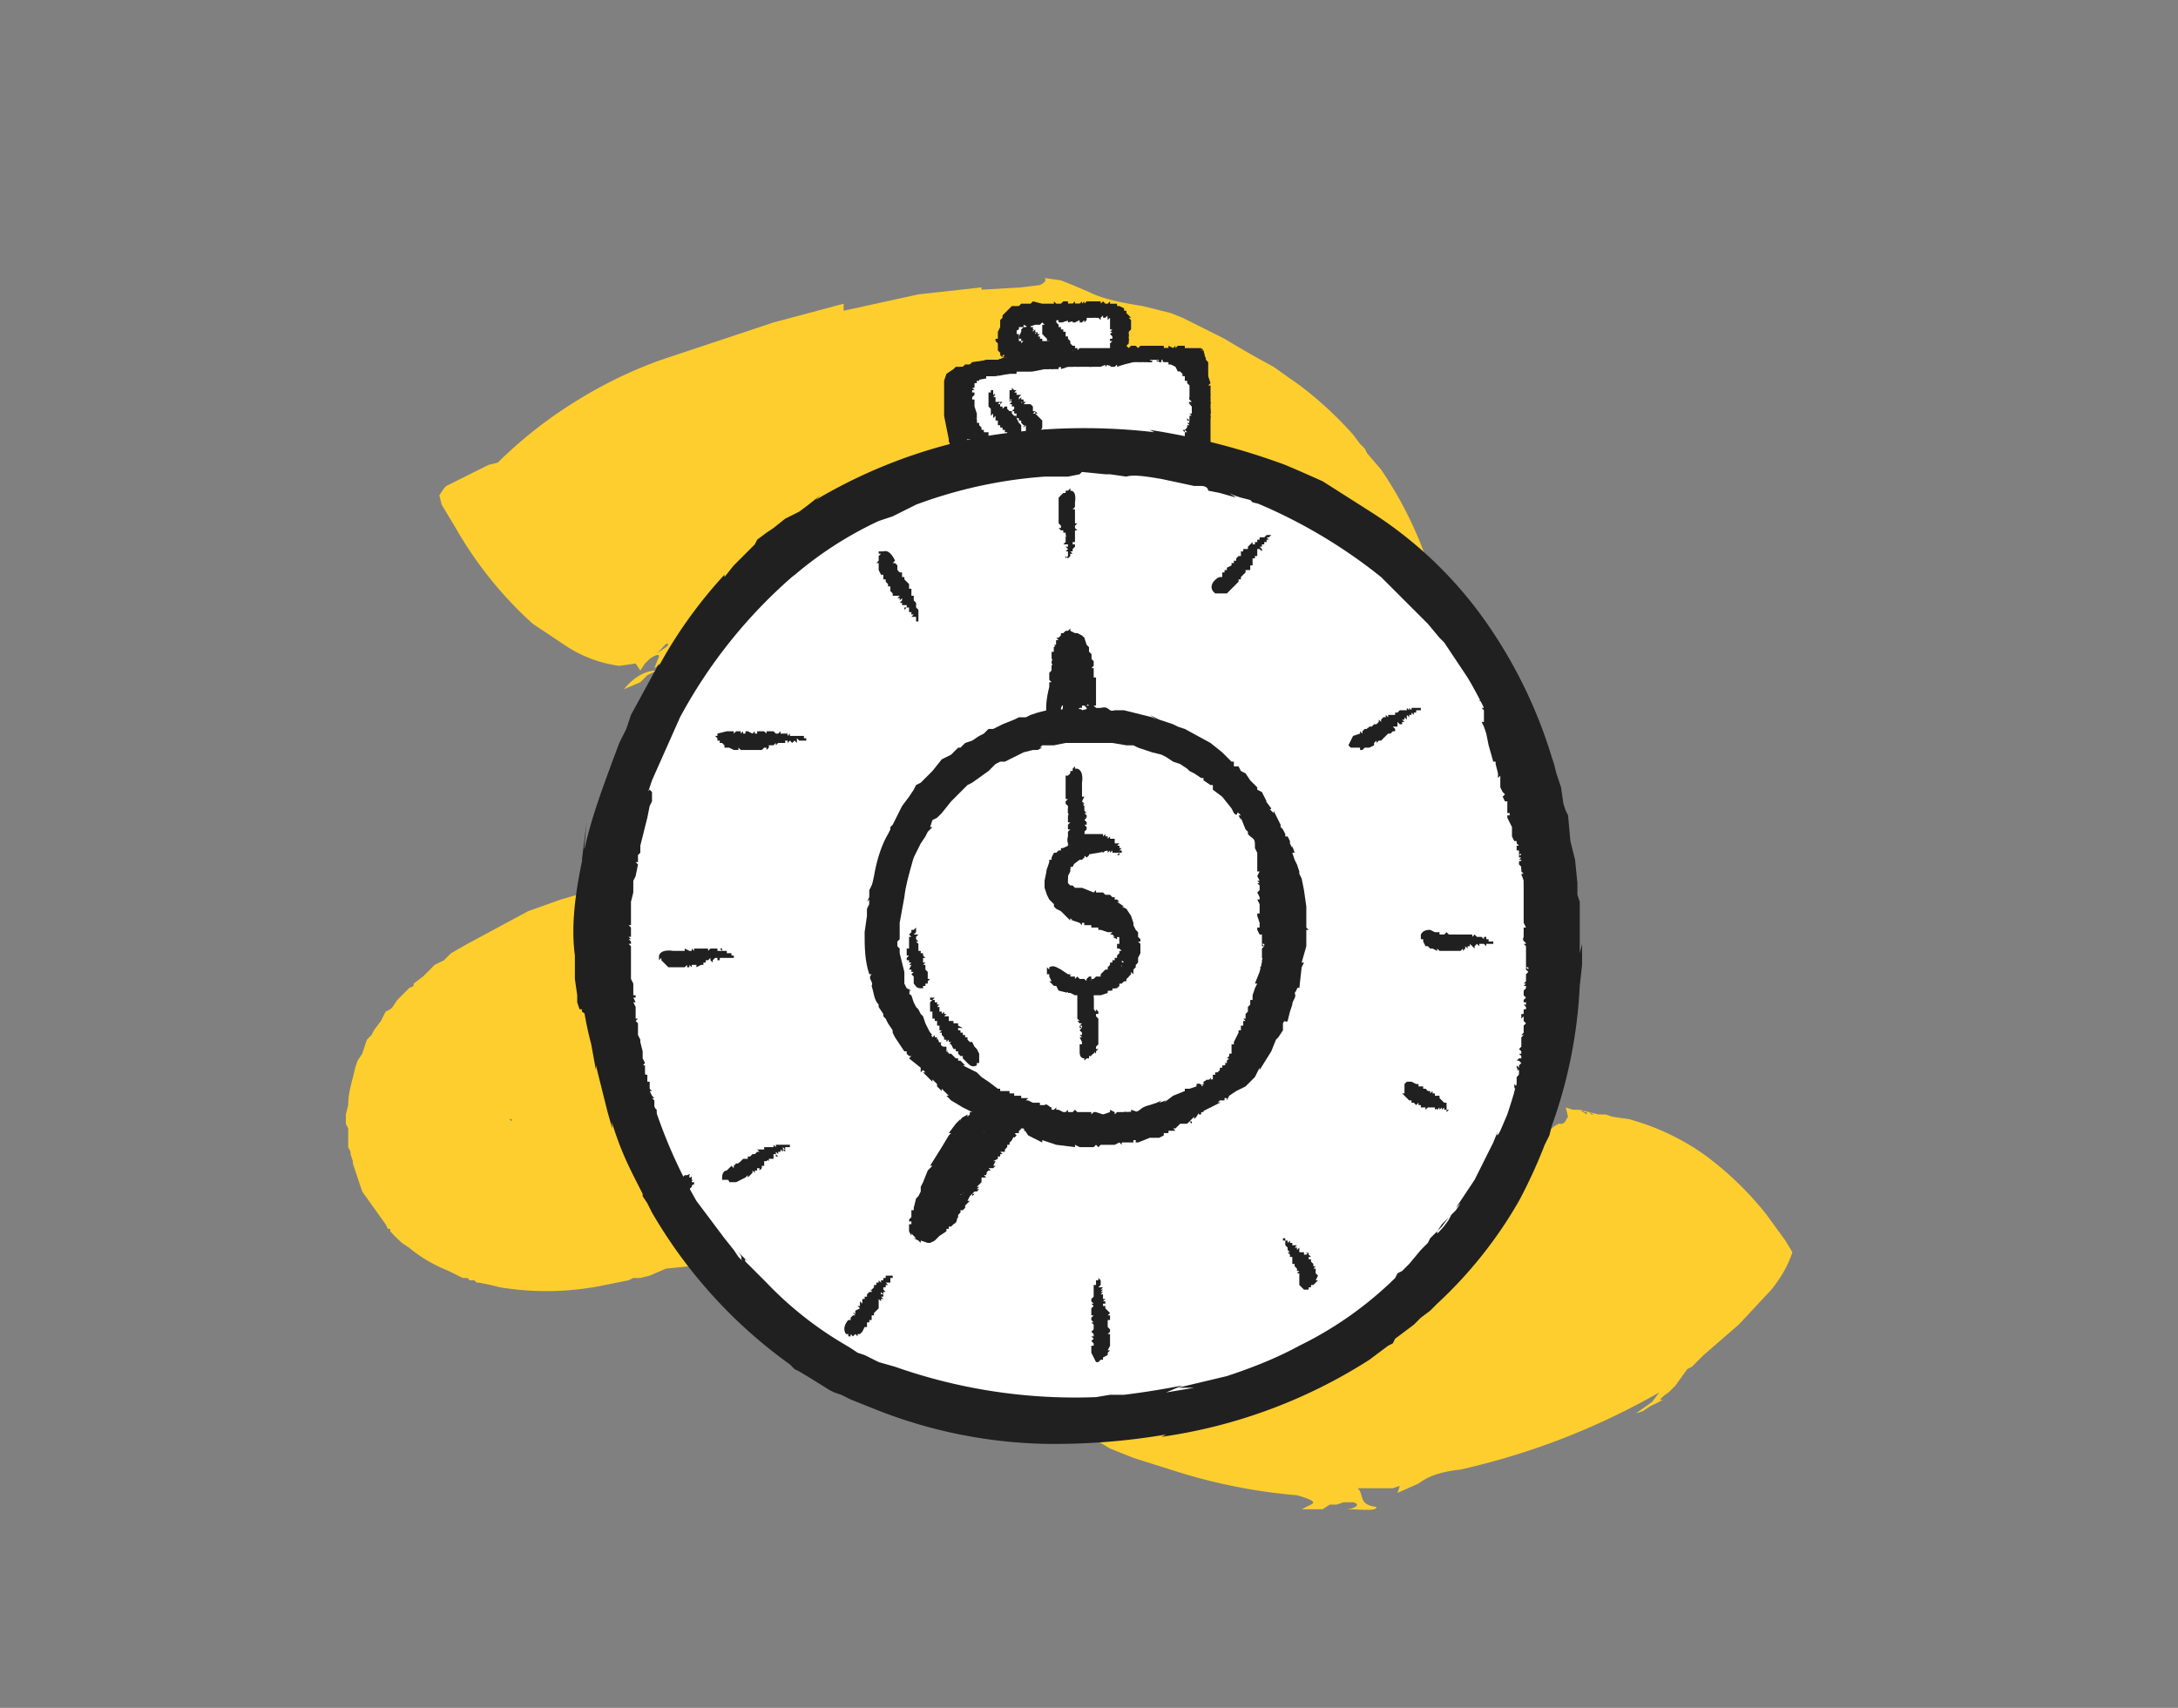 <svg version="1.1" id="Layer_1" xmlns="http://www.w3.org/2000/svg" x="0" y="0" viewBox="0 0 932 731" xml:space="preserve"><rect x="0" y="0" width="932" height="731" fill="#808080" stroke="none"/><defs/><style>.st0{fill:#fece2e}.st2{fill:#202020}</style><g id="background"><path class="st0" d="M267 295l7-3 3-3 2-1 2-1c-5 0-10 3-14 8zM281 287c0-1 0-1 0 0zM687 477h-2 2z"/><path class="st0" d="M493 283l3-1h2v3l-1 1c-2 1-3 1-2 3 4 1 4 3 3 4l-1 2 1 1h-3 1l1 1h-1c-1 0 0 0 0 0l1 1h1v2l-1 1h-2l-1-2a143 143 0 01-12 10l-5 3-5 4a663 663 0 01-99 59l-11 5-10 4-8 4-6 3 9-2h8c-6 6-11 4-13 8-3-3-7-1-11 0-5 1-10 3-14 1l-1 4-4-1-15 7-4 2-4 1-5 1-4 1-5 1-11 4-8 4-4 2h-2l-1 1-6 1 2 1v1l-1 1h-4l-1 1h-1-1v-1h-1v10l-1 2v3l-1 1-4 17-1 1h-1v3l-1 2-1 3-1 2-1 2-1 1-1 1 3-4-4 5-2 2h-1 1l-1-1h1v1h0l-1-1v1h1-1 1l-1-1c0-1 0 0 0 0v1h3l1 1a16 16 0 014 2h1l1 1h1l1 1 1 1 2 2 1 1 1 1h1l2 2 1 1 2 2 2 2 1 2 2 2 1 1c5 6-10-15 11 14l2-1 2-2 1-1h1v-1l1-2h-2-1l1-1 1-1 2-1h4l2 1-2 2v1h-1v1l8-5 4-2h1l1-1 2-1h-2l11-4h4l1-1h9l3 1h3l11 4h1l2 1 3 1 5 3 17 8-1-3-1-3 1 1 4 1 6 3c-2-1-12 5-12 3l10 10 18 16a1050 1050 0 0052 48c11 8 23 17 36 24l4 2 5 3 10 4 19 6a237 237 0 0051 10c7 2 8 3 6 4l-4 2h9l3-2h3l3-1h4c4 1 0 3-3 3 7 0 13 1 13-1-8-1-5-5-8-8h15l3-1-1 3 9-4c4-3 9-5 18-6a307 307 0 0085-33l-3 4-7 5 3-1 3-2 6-3c-3 1-1-1 2-3l3-3 5-7 2-1 2-2 3-3 15-13 14-15c4-5 7-10 9-16l-3-5-8-11a137 137 0 00-27-26 103 103 0 00-32-15l-7-1-3-1h-3 3-1 0c-1 0 0 0 0 0h-3-1-1v-1 1l-1-1h-1v1l-3-2h1l1 1h2l2 1h2l-8-2h-2l1 1-1-1h-1l-3-1 1 4c-1 1-1 3-3 3h-1c-4 2-6 5-8 9l-2 2-3 2-1 2-2 1-4 1 1-1c-3 0-5 2-8 4l-11 4c3 0 5 1 1 3l-6 2-5 1-5 2h-5l-2 2-3 2-15 3-5 1-5 1a136 136 0 01-47-5l-5-2h-1l-2-1h-1l-1-1a94 94 0 01-23-14l-24-22a1066 1066 0 00-41-39l2 1a392 392 0 00-36-28l-4-3-5-3-11-6-5-3-6-3-6-3-7-2-13-4-3-1-2-1h-2l-7-2h-2l-2-1h-4l-3-1h-4l-8-1h-29l-4 1h-4l-7 2-8 1-3 1-4 1-7 2-14 5-26 14-7 4-3 3-4 2-3 3-1 1-1 1-4 3v1l-2 1-1 1-1 1-1 1-2 2-2 3-1 1-2 1-2 4-3 4-1 2-1 1-1 1-2 6-2 3-1 3c-1 5-3 10-3 16l-1 4v4l1 2v8l1 2v1l1 3v1l1 3 3 9 10 14 1 2h1v1a63 63 0 005 5l3 2c6 5 12 8 17 10l4 2 2 1h2l1 1h2l1 1h1l5 1 4 1a122 122 0 0045-1l5-1 5-1 2-1h3l4-1 7-3 20-2 10-3 10-3c-7 1-6-1 0-3l10-3 6-2 2-2 3-2 6-3 10-4 20-9 6-2 7-3 7-4 4-1 3-2a889 889 0 00129-73l7-5 6-4 6-4 2-2 3-2a347 347 0 0019-16l14-19 4-6a329 329 0 0010-19 124 124 0 0010-49v-18a166 166 0 00-28-77l-6-7-1-2-2-2-3-4c-8-9-18-18-27-24l-7-5a427 427 0 01-21-12l-12-6-6-3-5-2-16-4 4 1c-13-2-19-4-23-6l-7-3-5-2-7-1c1 1 0 2-2 3l-8 1-17 1v-1l-27 3-32 7v-3l-30 8-27 9-21 7a190 190 0 00-37 18 189 189 0 00-33 26l-4 1-8 4-8 4-2 1-1 1-2 3 1 4 6 10a166 166 0 0033 41l15 10a55 55 0 0022 8l7-1 2 3 2-3 2-2c6-4 7-8 8-6l-1 1-3 2-3 2-1 1c3-2 4-2 4-1l-2 5 7-5h-2l1-2 3-3 1-2 1-1 3-2c3-2 4-1 5-1 1 1 2 2 5 0a209 209 0 01128-25c1 1 0 1-1 1l17 3 15 4 3 5h2l2 1 3 1 3 2 3 2 6 5 1 1 1 1 1 1 1 1 2 4 2 4v2z"/></g><g id="clock"><path d="M351 220c-32 21-47 48-60 72-16 30-36 68-36 120 1 50 22 113 76 155 68 54 147 40 170 36 22-4 88-16 132-74 37-52 35-108 33-139-1-26-3-73-36-119-40-55-98-72-116-76l-4-44h-31l-2-19-45 3c0 1 5 9 1 17-4 7-14 11-24 8l3 37c-15 2-37 8-61 23z" fill="#fff"/><path class="st2" d="M268 430v-3l-1-4-1-2v-3l-1-4 3 16zM265 414zM250 357l-1 6 1-6z"/><path class="st2" d="M462 203l1-1 10 1h2l7 1c3-1 9 0 15 1l14 3h3c2 0 3 1 3 2l5 1 7 2-3-2 2 1 3 1 4 1 1 1c4 1 5 2 1 0a223 223 0 0154 32l20 20 5 6 2 2 2 3 2 3 2 3 4 6a186 186 0 0121 52l-2-8 4 14v4l1 7 1 6v6l1 2v4l1 10v19a532 532 0 00-1 30l-3 15c1-2 2-6 1-1v2l-1 4-2 8a348 348 0 01-4 13l-3 7c-1 2-2 3-1 0l-4 10 1-2 1-3-8 16-8 12 2-2 2-3-2 3-2 3-2 2-1 2a36 36 0 01-5 6v-1l2-3 3-3-3 4-3 3-2 2-1 2-3 3-5 6-6 6 1-2 2-1a157 157 0 01-44 32c-11 6-22 10-31 13l-21 5h7l-6 1-6 1 7-3a352 352 0 01-25 4h-6l-6 1a232 232 0 01-86-13l-7-2-6-3-3-1-3-2-5-3a153 153 0 01-31-25l2 2-6-6-5-5c-1-2 1 0 2 1l-1-1-1-1-2-2-2-2c4 4 1 3 3 5l-2-2-2-3-4-5-12-16a215 215 0 01-24-63l1 3 1 6-2-9-1-2v-3c-3-8-4-17-5-26l-2-25-3-5-5-11-8-16 1-11-2 16h1l-1 6v8l-1-6 1-6v-6 5l-1 6a271 271 0 010 8v3l-1 1v4l1 11v12l1 6v6a154 154 0 004 21l2 11v-2l3 12 2 8 2 7c0-3-1-5 1 1 4 12 8 19 12 27v1l2 3 2 4a209 209 0 0059 65l2 2 2 1 5 3 8 5 2 1 3 1 4 2 5 2 5 2a208 208 0 0073 15 285 285 0 0052-4l-2 1a223 223 0 0089-33l8-6 2-1 1-2 4-3 4-3 3-3 4-3 3-3a186 186 0 0035-44 217 217 0 0011-24l2-4 1-4a205 205 0 0012-60l1-9v-9l-1 4v-5-14-3l-1-3v-5l-1-10-1-4-1-4-1-11-1-2-1-3-1-7-2-6-1-4-1-3a204 204 0 00-29-59 175 175 0 00-47-45l-22-14-9-4-7-3a297 297 0 00-58-15l2 1a260 260 0 00-74 2 221 221 0 00-71 27l1-1 1-1-5 4-4 3-6 3-5 4-3 2-4 3-1 2-4 4-5 5-4 5v-1a196 196 0 00-28 39v-1l-12 22-1 3-1 3-3 6-3 8c-4 11-9 24-12 38s-6 30-4 45v10l1 7v3l1 3h1v1l3 2a20 20 0 008 4h3l2-3v-3-1-2a237 237 0 01-1-10h1v-1l-1-2v-2-1l-1-11v5l1 4v2c-1-8 0-3 1 0l-1-5v-4c0-1 0 0 0 0v-13l1-5 1-5 4-20 1-4 2-5 1-5 2-5 3-9 4-9 4-9 4-9a215 215 0 0149-61l-1 1a159 159 0 0137-24l6-2 2-1 8-4a198 198 0 0155-12h10l5-1zM517 174zM516 159zM517 182v1-1zM489 148h0zM508 149h-1 1zM515 187zM517 196zM517 193v-1 1zM517 192zM407 193v1-1zM461 150zM409 193zM514 183v-1 1zM456 157zM409 193zM432 153zM430 153l1-1-1 1zM407 194h0zM414 156zM509 149zM498 154zM498 154zM496 154zM509 154zM506 154zM490 155z"/><path class="st2" d="M467 157l8-1 2-1v1c1 0 0 0 0 0h1s1 0 0 0h3c1 0 0 0 0 0l4-1h1-1l1-1 2 1 1-1 1 1v-1 1l1-1v1h2l-1-1h4v-1h1l-1 1h2v-1 1l1-1 1 1c-1 0 0 0 0 0h2c1 0 0 0 0 0h1l1 1 2-1h-2 2l2-1-1 1h2l2-1-1 1h1s0-1 0 0h1-1l1 1c-1 0 0 0 0 0v3h-1l1 1h-1v1l1 2h1v1l-1 2 1-1v5h1l-1 1v1l1 1-1 1 1 1-1 1v2h1s0 1 0 0v2h1v1h-1 1v1h-1v-1h-1l1 1-1 1h1v-1 1l1 1v1h-1 1l-1 1v-1 1h1-1v1h1v2s0 1 0 0v2c0 1 0 0 0 0v3l1 1h-1c0 1 0-1 0 0v2c0-1 1 0 0 0v-1 1l1 1h-1v1l1-1v-1-1h1-1v-1l1 1-1-2h1l-1-1 1 1v-3-1-3c0 1 0-1 0 0v-2h1-1v-1c0 1 0 0 0 0v-1-1-2-2-1-1-1-1-4-1-1h-1 1l-1-2h1l-1-1h1l-1-1h1-1v-1h1l-1-2h1l-1-1h1-1 1l-1-1h1-1l1-2h-1v-2l-1-4h-1v-1h-2-1-1-1-2 1-1v-1h-1-1-1l-1 1v-1l-1 1-2-1v1h-1v-1 1h-1v-1h-10l-1 1-1-1h-1-1l-1 1-1-1-3 1h-5v-1 1h-10s-1 0 0 0h-1-1l-1 1v-1 1-1l-1 1s-1 0 0 0h-3 0c-1 0 0 0 0 0h-2 1-2v1l-1-1h-1l-2 1v-1l-1 1h-8l-4 1h1-2 0l-4 1h-2l-3 1c0-1 0 0 0 0h-4l-7 1-1 1h-2l-1 1h-1-2l-1 1-3 2-1 3v15l3 15 1 1v1l1-1c0 1-1 0 0 0h-1l1-1-1-1v-1l1 1c0-1 0 0 0 0v-2-2-1-1-1s0 1 0 0v-1l1 1 1-6v-3l1-6h-1v-1h1-1l1-3v-2h1v-1h3l6-1v-1h4l6-1h3v-1h7l5-1h2c0-1 0 0 0 0v-1l1 1 4-1h1c1 0 0 0 0 0h1c-1 0 0 0 0 0h3c1 0 0 0 0 0l2-1v1l1-1-1 1c1 0 2 0 1-1l1 1v-1h3v1h1zM509 154h-1 1zM494 154zM490 155v-1 1zM512 157v-1 1zM514 180zM514 179v-1 1zM511 153l-1 1 1-1zM514 178zM514 181v-1 1zM513 165zM513 177zM514 182zM513 170zM517 168zM516 154zM518 177zM485 149h0zM503 150zM515 181zM516 190zM517 186zM517 186zM408 192v1-1zM459 150zM409 192zM514 177v-1 1zM453 158zM409 192zM431 152zM429 152zM408 193zM413 156zM504 150zM493 155zM494 155h-1 1zM492 155zM503 155zM501 155zM486 155z"/><path class="st2" d="M464 157h7l2-1v1l1-1v1-1c0 1 2 0 1 1h2l1-1v1l3-1h1-1v-1h7c0 1 0 0 0 0h4-1 1v-1h1l-1 1h1v-1h3l-1 1v-1l1 1h1v-1c1-1 0 1 1 1 0 0-1 0 0 0h3-2 2l2-1-1 1h3l2-1v1c0-1 0-1 0 0 1 0 0 0 0 0h2s1 0 0 0h1l1-1v1h1v1s0-1 0 0v0l1 1v1l1 1c-1-1-1 0-1 1h1v2h-1 1v6l1 1-1 1v2l1 1-1 1h2-1l1 1-1 1c0-1 0-1 0 0l-1-1v2-1l1 1c0-1 0 1 0 0v1c0 1 0 0 0 0v2h-1 1v1s0-1 0 0v3c0 1 0 0 0 0v3l1 1h-1c0 1 0 0 0 0v2c0-1 0 0 0 0l1 1h-1v1l1-1v-1c0 1 0 0 0 0v-1h1-1s1 0 0 0h1l-1-2h1-1 1v-1s0-1 0 0v-2h1-1v-1-2c0 1 0-1 0 0v-1h1l-1-1h1v-1h-1 1l-1-1h1v-1h-1 1-1v-2h1l-1-2 1-1-1-1 1-1-1-1v-3-1c0 1 0 0 0 0v-1-1-1-2-1-3l-1-1v-1h-1l-1-2v1h-2l-1-1h-3v-1l-2 1h1-3-1v-1h-1-3-1 1-2-1c-1 0 0 0 0 0h-2l-3-1h-6-1l-1 1v-1h-2-1 1l-2 1-1-1-2 1h-5v-1 1h-10-1-1v1-1 1l-1-1-1 1h-2 0c-1 0 0 0 0 0h-3c-1 0 0 0 0 0h-2-2v1l-1-1v1h-11l-5 1h-2 1l-3 1h-1-4l-6 2h-1l-2 1h-1-1v1h-2l-3 3v17l2 14 1 1h1c0 1 0 0 0 0v-1l-1-1h1v-1 1c0-1 0 0 0 0 0-1 0 0 0 0v-2-1h1v-1-1-1c0-1 0 0 0 0v-1 1l1-6 1-3h-1l1-6-1-1h0l1-3v-1-1h2l2-1 5-2h3l6-1h1l2-1h7l5-1h7v-1h1v1-1 1l3-1c1 0 0 0 0 0h7zM504 155h-1 1zM490 155h-1 1zM486 155zM511 155zM514 174zM514 173zM506 155zM514 173v-1 1zM514 175v-1 1zM513 160zM514 171zM514 176zM513 165c1 0 1 0 0 0z"/><g><path class="st2" d="M511 155zM511 159c-1 0-1 0 0 0zM511 153v-1 1zM510 167zM510 162zM514 151zM513 149zM513 150zM513 150zM513 196zM510 174zM514 196zM515 152v0zM517 175zM514 196zM511 181zM510 182zM513 196zM511 186zM510 162zM516 164zM515 164c1 0 1 0 0 0zM516 165zM516 161zM516 162zM516 166zM518 172l-1-2v-1s0 1 0 0h1l-1-1h0v0l-1-1v-1c1 0 0 0 0 0s-1 0 0 0v-1c-1 0 0 0 0 0h-1v-1 1h1v-1h-1 1-1 1c-1 0 0 0 0 0h-1c-1-1 1 0 1-1h-1 1v-1 0h-1 1-1 1l-1-1h1-1v-1h-1 1v-1h1v-1h-1s-1 0 0 0h-1l1-1h-1s1 0 0 0h1-1l1-1h-1 1l-1-1h1-1 1v-1h-1 0v-1h2-1s-1 0 0 0h-1l1-1-1 1 1-1h-1 0v-1h1-1v-1h1l-1-1h0c1 0 0 0 0 0h-1 1v1h-1 0c-1 0 0 0 0 0v1h-1s1 0 0 0l1 1h-1v4c-1 0 0 0 0 0v1c-1 0 0 0 0 0h-1 1v1-1 2-1 1s-1 0 0 0v1h-1 1-1v6s-1 0 0 0v1h-1 1v1s-1 0 0 0h-1c1 0 0 1 0 0l1 1h-1 1-1 1v1h-1l1 1c-1 0 0 0 0 0v1h-1 1l-1 1 1 1v3s0-1 0 0v1c1 0 0 0 0 0v4-1 2c1 0 0 0 0 0v5c1 0 0 0 0 0s-1 8 2 9h1s-1 0 0 0h1-1 1v-1s-1 0 0 0v-1h1-1 1l1-2 1-1v-1-3-3-1-1-1-1-1-2s-1 0 0 0v-1h-1 1v-2 1-1s-1 0 0 0v-1 0-2zM516 161zM516 165zM516 166zM515 159zM515 153zM514 153zM515 161zM514 154zM515 153zM514 157c1 0 0 0 0 0zM515 154zM515 153zM515 156z"/></g><g><path class="st2" d="M409 168zM408 170zM409 167zM407 175zM407 172zM412 166zM411 165zM410 166zM411 166c-1 0-1 0 0 0zM408 190l1 1-1-1zM407 179zM410 190zM412 167c1 0 0 0 0 0s1 0 0 0zM414 179zM410 190zM407 183zM406 183zM409 191zM407 185zM407 172zM412 173zM412 173zM412 174zM413 172zM413 172zM413 174zM414 178v-1l-1-1h1c1-1-1-1-1-1s1 0 0 0h-1 1-1l1-1h-1 0l-1-1h1l1 1v-1h-1s-1 0 0 0h1-1s1 0 0 0h1v-1 1h-1v-1h1-1 1-1v-1 1l1-1h-1v-1h1-1 0-1 0v-1h1c-1 0 0 0 0 0-1 0 0 0 0 0h-1 1v-1c-1 0 0 0 0 0h-1v-1h2l-1-1-1-1h1c1 0 0 0 0 0h0c1 0 0 0 0 0 1 0 0 0 0 0h-1 1-1 1-1c-1 0 0 0 0 0 0 1 0 0 0 0v1l-1-1 1 1h-1s1 0 0 0h-1 1-1l1 1h-1 1-1 1-1 1-1c1 0 0 0 0 0s1 0 0 0v1c-1 0 0 0 0 0l-1 1h1-1 1-1 1-1 1l-1 1s1 0 0 0l-1 1h1s-1 0 0 0h-1 1-1l1 1-1-1v1h1-1v1s1 0 0 0v1s-1 0 0 0h-1 1v1s-1 0 0 0h-1c1 0 0 0 0 0h0l1 1h-1 1s-1 0 0 0h-1 1v1h-1v1h1v1h-1c1 0 0 0 0 0h1-1 1v1s-1 0 0 0v1l-1 1h1v1s-1 0 0 0h-1l1 1-1 1h1v1l-1 1v2l2 2h2v-1h1l1-1h1v-1l1-1h-1 0l1-1v-2c0 1-1 1 0 0 0 0-1 0 0 0v-2-1h-1 1-1l1-1s-1 0 0 0c0 0-1 0 0 0h-1 1v-1h-1 1s-1 0 0 0v-1zM413 172zM413 174zM413 174zM412 171zM412 167zM412 168zM412 172zM412 168zM412 167zM412 170zM412 168h1zM412 167c1 0 1 0 0 0 1 0 1 0 0 0zM412 169z"/></g><g><path class="st2" d="M408 162zM407 164zM409 160zM407 170zM407 166zM412 160h-1 1zM411 158zM410 158zM410 159zM411 189zM407 175zM412 189zM412 160zM414 175zM412 189zM408 180c-1 0-1 0 0 0zM407 180zM411 189zM408 183zM407 166zM412 168zM412 168zM412 168zM413 166h-1 1zM413 167s-1 0 0 0c-1 0 0 0 0 0zM413 169zM414 173v-1l-1-1h1c1-1-1-1-1-1s1 0 0 0l-1-1h1-1 1c-1 0-1 0 0 0 0 0-1 0 0 0h-1v-1h-1 2c-1 0-1 0 0 0h-1c-1 0 0 0 0 0h-1 1v-1c-1 0 0 0 0 0h1v0h-1v-1l-1-1h1c-1 0 0 0 0 0h-1 1v-1h1-1-1v-1h0s1 0 0 0h1l-1-1h1-1 1l-1-1h1-1 0v-1h2-2 1v-1 0h-1 1-1 1v-1h-1 1v-1 0l-1 1s1 0 0 0h-1 0c1 0 1 0 0 0v1h-1l1 1h-1v1h-1 0l1 1h-1 1c-1 0 0 0 0 0h-1 1-1v1c0-1 0 0 0 0s1 0 0 0v1s-1 0 0 0h-1l1 1h-1v4h-1v1c1 0 0 0 0 0s0 1 0 0l1 1h-1 1l-1 1h1-1 1l-1 1v1h1v1h-1c1 0 0 0 0 0h1-1 1v1h-1 1v4c1 0 0 0 0 0l1 1c-1 0 0 0 0 0h-1 1-1v1l1 1v4l3 3v-1 1l1-1h-1 1v-1h1c0-1-1 0 0 0 0-1 0 0 0 0v-1l1-1h1v-2 1l-1-1h1v-1-2h-1l1-1-1-1h1s-1 0 0 0h-1c1 0 0 0 0 0v-1-1s-1 0 0 0v-1h-1 1-1 1v-1h-1s1 0 0 0h1-1 0l1-1-1 1v-1h1v-1zM413 166zM412 169zM413 169zM412 165zM412 161zM412 161zM412 166zM412 161zM412 161zM411 163c1 0 1 0 0 0zM412 161zM412 160zM412 162z"/></g><g><path class="st2" d="M278 463zM275 452zM280 470v1-1zM271 427v0zM273 442zM278 475v-1 1zM282 481zM281 478zM281 478zM277 338v1h-1l1-1zM270 405zM275 338zM276 471zM263 400zM275 338zM271 382zM271 380v0zM277 339c-1 0-1 0 0 0zM272 367c1 0 1 0 0 0zM273 443zM267 435zM267 435zM267 433c0 1 0 1 0 0 0 1 0 1 0 0zM268 444zM268 442v-1 1zM265 429z"/><path class="st2" d="M262 410l1 3v3l1 2h-1v3l1 3v0l1 1v2l1 1h-1c0 1 0 0 0 0l1 1h-1v1h1v3h1l1 1h-1l-1-1v1h2l-1 1h1l-1 1s1 1 0 0v1h1c1 1-1 0-1 1h1v1l-1 1 1 1-1-1h1v1l1 2-1-1 1 1h-1v1h1l1 2-1 1s0-1 0 0h1v2h0l1 1v2h-1 1l-1 1 1 1v-1l1 2 1 1-1 1h1v2-1 2h1v2h-1l1 1v1h1l-1 1h1v2l1 1h-1 2v2h-1v-1 1l1 1c0-1 0 1 0 0l1 1h-1v1-1 1h1-1v1h1s0-1 0 0v1h1v2l1 2h1l-1 1c0 1 0 0 0 0l1 1-1 1v-1l1 1v0l1 1v-1l-1-1h1-1l1-1h-1s1 0 0 0h1l-1-1c0-1 0 0 0 0v-1h1-1v-2-1l-1-1v-1c0-1 0-1 0 0v-1-1h-1 1l-1-1h1l-1-1v0l-1-2h1l-1-1v-1-1-1h-1v-3h-1v-1h0v-1c0 1 0 0 0 0v-1-1h-1l1-1h-1 1l-1-2v-2-1l-1-4c0-1 0 0 0 0v-1l-1-2v-1-1-1-1-1l-1-1 1-1h-1v-1 1-1h1-1v-1-3 1-1l-1-2h1l-1-2h1v-1h-1v-1-1-1-1-1l-1-2c1 0 0 0 0 0v-4h1-1v-4-1-3-1 1-2l-1-1h1v-1-1 1l-1-1h1l-1-1h1v-1h-1 1v-3l-1-1h1v-6-3l1-1-1 1v-1l1-4v-1-2-2l1-2 1-5-1-1h1v-1-1-1l1-1v-3l2-8 1-4 1-5 1-2v-2-2l-1-1-1 1h-1v1h-1 1v-1h1v1l-1-1c0 1 0 0 0 0v3l-1-1v2h-1v1s1 0 0 0v0l-2 4h-1l-1 3-1 5v-1 1l-1 1 1-1-2 7-1 5-1 5-1 3v6 3l-1 1 1 2-1 2v11s0-1 0 0c0 0 1 0 0 0v3c0 1 0 0 0 0v5l-1 1zM268 444v-1 1zM266 432zM265 429zM270 451s0-1 0 0zM276 469zM276 468zM269 446zM276 468l-1-1 1 1zM276 470v-1 1zM273 457c-1 0-1 0 0 0zM275 467zM276 471zM273 461c1 0 0 0 0 0z"/></g><g><path class="st2" d="M295 508zM296 507zM295 508zM296 506zM296 507zM293 510zM293 510zM294 509zM294 509zM294 503h-1 1zM296 505zM292 504zM292 510zM289 508zM292 504zM295 504zM296 504zM293 503zM295 503zM296 507zM291 509zM291 509zM291 509zM291 509zM291 509zM291 509zM289 509h1v-1 1h-1 1c1-1 0 0 0 0l1-1v1-1c0 1 0 0 0 0v1c-1 0 0-1 0 0v-1 0h1c-1 0 0 0 0 0s-1 0 0 0l-1 1v-1h1-1v1c1-1 0 0 0 0h1c-1 0 0 0 0 0h-1c1 0 0 0 0 0l1-1v1h-1 2-1 1s-1 0 0 0h-1 1c-1 0 0 0 0 0s-1 1 0 0l-1 1 1-1-1 1h1-1 1-1 1v-1h1l-1 1 1-1h-1v1h-1 1-1 1c1 0 1 0 0 0h-1 1c0 1 0 0 0 0 0 1 0 0 0 0 0 1 0 0 0 0h1s-1 0 0 0c1-1 0 0 0 0l1-1-1 1 1-1s-1 0 0 0h-1 1c1 0 0 0 0 0s0-1 0 0l1-1h-1 1c-1 0 0 0 0 0h-1 1s-1 0 0 0v-1h1-1c0 1 1 0 0 0h1-1 1-1s1 0 0 0h1s-1 0 0 0h-1c1 0 0 0 0 0h1-1 1-1 1v-1l-1 1 1-1h-1s1-1 0 0v-1c0 1 1 0 0 0 0 0 1 0 0 0h1-1s-1 0 0 0v-1 0c0 1 0 0 0 0-1 1 0 0 0 0-1 0 0-1 0 0h-1 1-1v-1 1s0-1 0 0v-1c0 1 0 0 0 0s1-1-1 0h-1l-1 1h0c-1 0 0 0 0 0h-1v1l-1 1h-1c1 0 0 0 0 0v1c-1 0 0 0 0 0s-1 1 0 0v1-1h1l-1 1h1-1 1-1c1 0 0 0 0 0h1-1 0c1 0 0 0 0 0h1s-1 0 0 0h-1 1-1 0v1zM291 509zM291 509zM291 509zM292 509zM292 510zM292 510zM292 509zM292 510zM292 510zM292 509zM292 510zM292 510zM292 509z"/></g><g><path class="st2" d="M410 165zM409 167zM411 163zM407 173zM408 169s0 1 0 0c0 1 0 0 0 0zM414 163h-1 1zM413 162zM412 162zM412 162zM411 193zM407 178zM413 192zM414 164zM414 178zM413 192zM408 183zM408 184c-1-1-1-1 0 0-1-1-1 0 0 0zM411 193zM408 186zM408 169zM413 172zM413 172zM413 172zM414 170zM414 170zM414 173z"/><path class="st2" d="M415 177l-1-2h1-1 1-1 1v-1c1 0 0 0 0 0h-1-1c1 0 0 0 0 0l1-1h-1 1-1 0v-1h-1 2c-1 0-1 0 0 0h-1c-1 0 0 0 0 0l-1-1h1c-1 0 0 0 0 0h1v0h-1v-1l-1-1h1c-1 0 0 0 0 0h-1 1v-1h0v-1h-1 1c-1 0 0 0 0 0v-1c-1 0 0 0 0 0h-1 1v-1h1-1 1-1l-1-1h1-1 2-1v-1h1-1c0-1 0-1 0 0v-1c1 0 0 0 0 0h1v-1c1 0 0 0 0 0h-1-1 1-1 1-1v1l-1-1v1s1 0 0 0h1-1-1 1v1h-1 0s1 0 0 0v1c-1 0 0 0 0 0h-1v1h1-1 1-1c1 0 0 0 0 0v2h-1 1-1 1-1v3h-1l1 1h-1v7s1 0 0 0v1h0c1 0 0 0 0 0h1l-1 1h1l-1 1 1 1h-1 1v1s-1 0 0 0h-1 1v1h-1l1 1v4c1 1 1 3 3 3h1v-1 0s0 1 0 0h1-1l1-1c0-1 0 0 0 0 0-1 0 0 0 0v-1l1-1h1v-2 1l-1-1h1v-1-2h-1l1-1-1-1h1-1s1 0 0 0v-1-1c1 0 0 0 0 0v-2c-1 0 0 0 0 0v-1 0l1 1zM414 170zM413 172zM414 173h-1 1zM413 168zM414 164zM413 165zM413 169zM413 165zM414 164zM413 167zM414 165zM414 164zM413 166z"/></g><g><path class="st2" d="M424 188zM422 186zM425 189zM419 182zM421 185zM424 192zM426 192zM426 191zM426 191zM414 168v-1 1zM416 179zM413 167zM423 192zM410 182zM413 167zM414 175s1 0 0 0zM415 175zM414 167zM414 173zM421 185zM416 187zM416 187zM416 187zM417 189zM417 189zM415 187zM410 184l2 1v1-1 1h1-1 2s-1 1 0 0h1v1s0-1 0 0v-1l1 1h-1 1v-1h1l-1 1h1s-1 0 0 0h-1v1c0-1 0-1 0 0l1-1-1 1h1s-1 1 0 0h1-1 1v1l1-1v0s0 1 0 0c0 1 0 0 0 0v1h1l-1 1 1-1c0 1 0 0 0 0h1v0s0 1 0 0v1c1-1 1 0 0 0l1-1v2h1-1 1c0-1 0 0 0 0v-1 1l1-1v1h-1v0c0 1 1 0 0 0h1v0h1-1 1l-1 1 1-1v1h1l-1 1 1-1v1h-1 1v-1-1 1l1-1h-1v-1s-1 1 0 0h-1 0l1-1h-1c0-1-1 0 0 0 0 0 0-1 0 0h-1v-1s-1 0 0 0v-1 1h-1v-1h0s1 0 0 0h1-1v-1 1-1-1h-1c0 1 0 0 0 0h-1 1-1v-1h-1 1-1c1-1 0 0 0 0 0-1 0 0 0 0v-1 1-1 0l-1-1s0-1 0 0v-1s-1 0 0 0h-1v-1-1h-2v-1 1h-1l1-1h-1 1c-1 0 0 0 0 0h-1 1c-1 0 0 0 0 0h-1l1-1-1 1 1-1h-1v-1-1c-1 0 0 0 0 0l-1-1c1 0 0 0 0 0h1l-1-1v-1l1-1v-1l-1-3-1-1s0 1 0 0v1h-1 0-1l-2 1v-1l-1 1v2l-1 2v2h1l-1 1 1 2v1h1l-1 1 1 1h1-1 1-1l1 1s1 0 0 0v1h1s-1 0 0 0v1l-1 1zM418 189h-1 1zM415 187zM415 187zM419 189zM423 192zM423 191c0 1 0 0 0 0zM418 189zM423 192c0-1 0-1 0 0zM423 192zM421 190zM422 192zM423 192zM421 191z"/></g><g><path class="st2" d="M431 155zM427 155zM433 155h1-1zM418 155zM423 155zM435 158v-1 1zM437 157zM436 156zM436 156zM416 188zM410 163zM417 187zM434 158v0zM417 166zM417 187zM410 172zM409 173zM416 188zM410 178zM424 155zM421 160zM421 160zM421 160zM424 160zM424 160zM420 161zM418 164v-1h1s-1 0 0 0v-2c0 1 0 0 0 0v0h1c0 1 0 0 0 0s0-1 0 0h1l-1-1h1v0h1v1 0c0-1 0 0 0 0v-1 0s0 1 0 0l1 1v-1h1v1-1 0l1-1v1h1v-1 1h1v-1 1l1 1v-1-1l1 1v-1l1 1-1-1h2c0 1 0 0 0 0s1 0 0 0h1l1-1v1l1 1-1-1 1-1v1h1v-1h2v-1 1h1v-1h-1v-1l-1 1v-1l-1-1s0 1 0 0l-1 1v-1 0h-1c1 0 0 0 0 0h-1-2-1c1 0 0 0 0 0h-3-1c-1 0 0 0 0 0h-1-2v1l-1-1v1h-1v-1h-1l-1 1h-1s0-1 0 0h-1l-1 1-1 1c0-1 0 0 0 0l-2 1-1 1v1l-1 2v-1 3h-1 0l1 1h-1c1 0 0 0 0 0l1 1h-1 1l-1 3v3c1 0 0 0 0 0l1 1h-1 1-1v1l1 2v2l1 5c1 3 3 4 4 4h2v-1l-1 1 1-1h-1 1c-1 0 0 0 0 0v-1-1c0 1 0 0 0 0v-1s0 1 0 0l1-2v-1-1l-1-1h1v-2l-1-3v-1-1-1h-1s1 0 0 0h1-1v-1l1-1v-1h-1l1-1-1 1v-1h1l-1-1h1v-1c-1 0 0 0 0 0v-1h1zM424 160zM420 161zM420 161zM427 159zM433 158zM433 158zM425 159v0zM433 158c-1 0-1 0 0 0zM433 158c0 1 0 1 0 0zM429 158c0 1 0 1 0 0zM432 159zM434 159zM430 159v-1 1z"/></g><g><path class="st2" d="M511 185zM513 181zM510 186v1-1zM516 173zM515 178c-1 0-1 0 0 0-1 0-1 0 0 0zM507 186zM507 189zM508 188zM508 188zM496 152zM516 165zM496 153zM507 185zM509 165zM496 153zM512 157zM512 156zM496 152zM508 153zM514 178zM510 174zM510 175v-1 1zM510 174zM509 177zM509 176s1 0 0 0zM510 173zM509 168v1h1-1v1s0-1 0 0v1c1 0 0 0 0 0h1v2c-1 0 0 0 0 0v1h1v0h-1 1c0 1-1 0 0 0v1h-1c1 1 0 0 0 0 0 1 0 0 0 0v1h-1 1v1c-1 0 0 0 0 0h-1c1 0 0 0 0 0l1 1h-1 1-1v1h1c-1 0 0 0 0 0h-1v1l-1-1v1h1v1h-1 1s-1 0 0 0h-1l1 1h-1 1-1v1l-1 1h0l1 1h-1v-1 1l-1-1h1v1h1s0 1 0 0h-1v1c0 1 0 1 0 0v1l-1 1h0v-1 1c-1 0 0 0 0 0 0 1 0 0 0 0v1c-1-1 0-1 0 0 0-1 0 0 0 0h1v-1 1-1 0h1l1-1c-1 0 0 0 0 0v-1 1-1h1-1 1c0-1 0 0 0 0v-1s1 0 0 0c0 0 1 0 0 0h1v-1-1h1s-1 0 0 0v-1 0h1-1 1v-1l1-1v-1-1h1v-1-1 1-1h1l-1-1h1v-1-1-1-1s1 0 0 0v-1-1-1h1-1v-2-1-1 1-1h-1 0v-1-1c-1 0 0 0 0 0v-1h-1 1-1l1-1-1 1v-3h-1v-1 1l-1-1v-1h-1 1l-1-1s-1 0 0 0h-1 1-1v-1l-1-1h-1v-1s0 1 0 0h-1v-1h-1l-4-2h-4c-2 0-2 1-2 2v1s0-1 0 0v1-1 1l1-1h-1 1v1c0-1 0 0 0 0s0-1 0 0h1c0 1 0 0 0 0h1l-1 1 2 1v1h1l2 1 1 2h1c-1 0 0 0 0 0l1 1v1s1 0 0 0h1v2h1c-1 0 0 0 0 0v1h0l1 1s-1 0 0 0v1h-1 1v2zM509 177zM510 173zM510 173zM509 179zM507 185zM508 184zM510 178zM508 184zM507 185zM509 181zM507 184zM507 185zM508 182z"/></g><g><path class="st2" d="M512 184zM514 182zM511 186zM516 176zM515 179zM508 186zM508 188zM509 188zM509 187zM511 151zM517 169zM509 152zM508 185zM510 168zM509 152s1 0 0 0c1 0 0 0 0 0zM517 163zM517 162zM511 151h-1 1zM516 159zM515 179s0 1 0 0zM510 176zM510 176zM510 176zM509 178zM510 178zM510 175zM509 170v1l1 1h-1v0c-1 1 1 1 1 1h-1l1 1v-1 2c-1 0 0 0 0 0v1h1c-1 0 0 0 0 0s-1 0 0 0h-1 1s-1 0 0 0v1-1l-1 1c0-1 0 0 0 0 1 0 0 0 0 0h-1c1 0 0 0 0 0h1v1c-1 0 0 0 0 0h-1c1 0 0 0 0 0l1 1h-1 1v1 0h-1c1 0 0 0 0 0h1-2 1v1h1l-1 1h0l1 1h-2 1l-1 1h1v1-1 1h-1v-1h-1 1v1h-1 1v1s0-1 0 0v1h-1v1h1s-1 0 0 0v-1s0 1 0 0l1 1-1-1h1-1 2s-1 0 0 0v-1h1-1 1-1 1-1 1c0-1 0 0 0 0v-1h1v-1c0 1 0 0 0 0s-1 0 0 0v-1h1-1s1 0 0 0h1v-1s1 0 0 0h1l-1-1 1 1-1-1h1v-1-1h1v-1c0 1 0 0 0 0s0-1 0 0v-1c0 1 0 0 0 0l1-1v-1s1 0 0 0v-1s1 0 0 0v-1l1-1v-1-1s-1 0 0 0v-1c-1 0 0 0 0 0h-1 1v-1h-1 0c-1 0 0 0 0 0h1l-1-1h1-1l1-1h-1 1-1l1-1-1-1h1-1v-1-1s1 0 0 0v-1-1-1h-1 1l-1-1h1v-1l-2-3c0-2-2-3-3-3h-1l-1 1h1v1h-1 1-1v1s1 0 0 0h1-1v2h-1v2h1v4h1-1l1 1h-1v1h1c-1 0 0 0 0 0v4s1 0 0 0v2h-1zM509 178zM510 175zM510 175zM510 180zM508 184zM509 184zM510 179zM509 184zM508 185zM510 182c-1 0 0 0 0 0zM508 184zM508 185zM509 183z"/></g><g><path class="st2" d="M512 188zM514 186zM511 189zM517 180zM515 183zM508 188zM508 190zM509 190zM509 190zM514 158zM518 175zM513 159zM508 187zM511 173zM513 159zM518 169zM518 168zM514 158zM517 165zM515 184zM511 180zM511 180zM511 180zM510 182zM510 181zM511 179zM510 175v1s0 1 0 0v1 1c1 0 0 0 0 0h1v1s0-1 0 0h-1 1-1c1 0 0 0 0 0h1v1h-1 1s1 0 0 0h-1 1c0 1 0 0 0 0v1h-1 1-1 0s-1 0 0 0v1h1-1l1 1h-1c1 0 0 0 0 0l1 1h-1c0-1 0 0 0 0h-1 1-1l1 1h-1 1s-1 0 0 0h-1v1c1 0 0 0 0 0h1-1s0 1 0 0v1h-1 1c0 1 0 0 0 0h-1l1 1h-1v-1 1l-1-1 1 1h1v1l-1-1h-1 1v1h-1 1l-1 1h1-1v-1 1h-1 1v0l1 1-1-1h1v0l1 1v-1h1v-1c0 1 0 0 0 0h1-1 1s-1 0 0 0v-1l1 1-1-1h1s-1 0 0 0v-1h1v-1h1c-1 0 0 0 0 0v-1 1-1 1-1h1-1v-1h1-1 1s-1 0 0 0v-2h1v-1h1-1v-1h1c-1 0 0 0 0 0v-1s1 0 0 0c0 0 0-1 0 0v-1l1-1v-1-1c-1 0 0 0 0 0l-1-1h1-1 1l-1-1h1c-1 0 0 0 0 0h-1 1v-1h-1 1v-1-1-2-1-1-1s-1 0 0 0h-1l1-1c-1 1 0 0 0 0l-1-3c-1-2-1-3-3-3v0l-1 1s1 0 0 0c0 1 0 0 0 0v1h-1 1c-1 0 0 0 0 0h-1v1s1 0 0 0l-1 1-1 1h1l-1 1h1s-1 0 0 0l-1 1 1 2v5c0-1 0 0 0 0v1h0v1h-1v1zM510 182zM511 179zM510 179h0zM510 183zM508 187zM509 187zM510 182zM509 187zM508 187zM510 185zM508 186zM508 187zM509 185z"/></g><g><path class="st2" d="M657 387zM657 379zM657 392zM655 361zM656 372zM654 395zM655 400zM656 398zM656 398zM636 300h-1 1zM652 346zM634 301zM653 392zM645 344zM634 301zM648 329zM648 328v0zM635 300zM645 319zM656 372zM650 367zM651 367h-1 1zM650 366zM651 373zM651 371zM649 363zM645 350l2 4v2s0 1 0 0v2l1 2c1 0 0 0 0 0h1v1l1 1h-1v1h1-1v1h1v2-1 1l1-1v1h-1v1l1-1-1 1h1l-1 1c0-1 0 0 0 0h1c1 1-1 0-1 1v1l1 1v2l1 1-1 1h1v1h1-1l1 1h-1v1h1-1v1 0l1 2v-1 1l-1 1h1v2h1l-1 1v4h0v1h1v1h-1v-1c0 1 0 1 0 0v1h-1 1l1 1h-1 0v1h1-1s0 1 0 0h1v2h-1l1 1v2h-1l1 1h-1v-1 1h1l-1 1h1c-1 0 0 0 0 0l1-1h-1v-1h1-1 1v-1c0-1 0 0 0 0v-1 1-2h1v-1l-1-1h1v-2c0 1 0 0 0 0v-1s0 1 0 0v-1-1-1c1 0 0 0 0 0v-1-3-1-1-1-1-2l1-1h-1v-3c0-1 0 0 0 0v-2l-1-1 1 1-1-1h1s-1 0 0 0l-1-1v-1l1 1-1-1v-1-1s0 1 0 0v-1s-1 0 0 0v-3-1-2h-1v-1c0-1 0 0 0 0v-1-1l-1-2c1 0 0 0 0 0v-3-3h-1v-2s0-1 0 0v-1c-1 0 0 0 0 0l-1-1h0v-2s-1 0 0 0l-1-1h1c-1 0 0 0 0 0l-1-1v-1-1h-1l1-1h-1v-4l-1-2-1-3v-1l-1-1v-1-2l-2-3v-1-1l-1-1h1l-1-1-2-8-3-5-3-4h-1s0-1 0 0h-1 1l-1 1h1l1 1v1l-1-1 1 1h-1 1v1h-1l1 1h-1 1v5h-1l1 2 1 3v0l1 5 2 7h1v1l1 4v2l1-1v1 4l1 2 1 1h-1 1l-1 1 1 2s1 0 0 0h1v4s0 1 0 0v1h1v1h-1v1zM651 373zM650 365zM649 363zM652 378zM653 391zM654 390zM652 374zM654 390v-1 1zM653 391zM653 382zM653 389zM653 392zM653 385z"/></g><g><path class="st2" d="M654 447zM656 435zM653 455zM659 408zM658 424h-1 1zM649 458h0zM649 466zM650 463zM650 463zM643 313l-1-1 1 1zM659 384zM641 313zM649 454v-1 1zM652 379zM641 313zM657 359zM657 357zM642 312zM654 343zM657 425zM653 415zM653 415zM653 414zM652 424zM652 422zM653 409zM652 389v6l1 2h-1v1s0-1 0 0c0 0 0 1 0 0v3c-1 2 1 2 1 3h-1l1 1v-1 6-1 1 4-1 1h1v1s-1 0 0 0l-1-1v1h0l1 1-1 1v3l-1 1v0h1l-1 1h1v1l-1 1s1 0 0 0v2l1 1s0 1 0 0l-1 1s0-1 0 0v1h1v1h-1l1 1v1h-1v2h-1v2l1-1v3-1l1 1-1 1c0 1 0 0 0 0v2h-1 1v1l-1 1h1l-1 1v1-1 4l-1 1 1 1h-1 1v1h-1l1 1v1h-1l-1 1h1v-1 1l1 1-1 1s0-1 0 0v1l-1-1c0 1 0 2 1 1l-1 1h1v2l-1 1v3c1-1 0 0 0 0s0 1 0 0v1l-1-1v2c0-1 1 0 0 0v-1 1l1 1h-1v1l1-1v-1c0 1 0 0 0 0v-1h1-1 1v-1-1 1-1h1l-1-1h1v-1-1-2h1v-1l1-1h-1 1l-1-1h1v-1c0-1 0 0 0 0v-2-2l1-1v-1-1-2l1-1h-1v-1h1v-1-1c0-1 0 0 0 0v-2-1l1-2v1-3l1-1h-1l1-4v-1-1-2-1-1h1v-1-2 0-1-1-1-1-1 1l1-3v-1-2-2-1-1c0-1 0 0 0 0v-2-1-1-1-2-1l1-3-1-1 1-4-1-1v-3-1-2-3-1-1l-1-1h1v-1l-1-2h0l1-1h-1v-7l-1-3h1v-1l-1 1v-6l-1-2v-1-1-2l-1-6-1-1v-1l-1-1 1-1v-1l-1-1v-3l-1-4-2-4-1-5-2-5-4-6h-1v-1l-1 1c-1 0 0 0 0 0v1l1 1v-1 1h-1 0v1s0-1 0 0h1v4h0l1 1h-1l1 5v3-1l1 3v3-1l1 1v0l1 7 2 10h1v3l1 6v3h1l-1 2 1 2v6h1v2h-1l1 3v1c0 1 0 0 0 0v6-1 6zM652 425v-1 1zM653 412zM653 409v-1 1zM652 432zM650 452zM650 451zM653 427h-1 1zM650 450zM650 452zM652 439zM650 449zM649 453zM651 443c0 1 0 0 0 0z"/></g><g><path class="st2" d="M423 171h-1 1zM423 173zM422 170zM424 178c0-1 0 0 0 0zM423 175zM425 168h-1 1zM423 167zM423 168zM423 168zM435 189l1-1-1 1zM426 181zM436 187zM425 168h1-1zM432 177zM436 187zM429 184zM429 184zM436 188zM431 186zM423 175zM428 173zM428 174v-1 1zM428 174zM428 172zM428 172zM429 174zM432 176l-1-1v-1s-1 0 0 0h-1c-1 1 0 0 0 0l-1 1v-1 0h-1 1-1-1 1s-1 0 0 0v-1c-1 1 0 0 0 0l1-1h-1v1h-1l1-1c-1 0 0 0 0 0h-1 1-1-1 0v-1h1-1 1v-1 1h-1v-1h-1 0l1-1h-1 1-1 1-2 1-1 1v-1h0v0h0v-1l-1 1 1-1h-1 1s-1 0 0 0c0 0-1 0 0 0h-1 0c1 0 0 0 0 0l-1 1 1-1v1h-1 0c1 0 1 0 0 0v2-1 1c0-1 0-1 0 0v2s0-1 0 0v1-1 2c1-1 0 0 0 0h1-1l1 1s-1 0 0 0h-1s1 0 0 0h1c-1 0 0 0 0 0v2c1 0 0 0 0 0v1l1-1v2l1-1v1h-1 1v1h1v1s1 0 0 0h1-1c1 0 0 0 0 0h0v1h1v-1 2h1v1h1v1h1v1c1-1 0 0 0 0l2 1c0 1 2 2 3 1v-1 1l1-1h-1l1-1c-1 1 0 0 0 0s-1 0 0 0v-1-2-1 0l-1-1-1-2v0s0-1 0 0v-1s-1 0 0 0h-1c1 0 0 0 0 0l-1-1c1 0 0 0 0 0h-1 1v-1h-1s1 0 0 0h0zM428 172zM429 174zM429 174zM427 172v-1 1zM425 169zM425 169zM427 172zM425 169zM425 169c1 0 1 0 0 0zM426 171zM426 169z"/><path class="st2" d="M425 169c1 0 1 0 0 0 1-1 1 0 0 0zM426 170z"/></g><g><path class="st2" d="M432 170zM432 172zM432 169zM434 176zM433 173zM434 167zM433 166zM432 167zM432 167zM443 187zM436 179zM444 186zM435 167zM442 175zM444 186zM438 182zM438 182c-1 0 0 0 0 0zM443 187zM439 184zM433 173zM438 172zM438 172zM438 172zM437 170zM438 171zM439 172zM442 174l-1-1h-1 1-1 1-1 1-1c0-1 0 0 0 0h-1 1-1s1-1 0 0h-1l1-1-1 1 1-1h-1 1-1 0s0 1 0 0h-1c1 0 0 1 0 0h0s1 0 0 0h1v-1c0 1 0 0 0 0l-1 1 1-1h-1 0v-1c0 1 0 0 0 0l-1 1v-1h1c-1 0 0 0 0 0h-1 0v-1 1l1-1h-1-1v1l1-1h-1s0-1 0 0v-1 0h-1 1-1 1-1-1 1-1 1l1-1h-1c0 1 0 0 0 0h0l-1-1c0 1 0 0 0 0h0c1-1 0 0 0 0l-1 1 1-1v1h-1 1-1v1s1 0 0 0h1-1v1s1 0 0 0v1s1 0 0 0v1h1-1c1 0 0 0 0 0h1-1 1l-1 1v-1l1 1h-1 1-1 1-1 1l-1 1h1c0 1 0 0 0 0v1h1-1 1v1h-1 1s-1 1 0 0l-1 1h1v1h1c-1 1 0 0 0 0v2h1v1h1-1c1 0 0 0 0 0h0c1 0 1 0 0 0h1v1-1 1l1 1c1 0 0 1 0 0v1l1-1v2h1-1 0v1s2 3 4 2h1l1-1s-1 0 0 0h-1 1-1 1v-1s0-1 0 0l1-2v-1-1-1l-1-1s-1 0 0 0c0 0-1 0 0 0l-1-1-1-1h1l-1-1v0c0 1 0 0 0 0v1h-1l1-1h-1 1-1v-1 0-1zM437 170h1-1zM438 172zM439 172zM436 170zM435 167zM435 168zM437 170c0 1 0 0 0 0zM435 168zM435 167zM435 169zM435 168zM435 167zM435 168v0z"/></g><g><path class="st2" d="M482 139zM479 132zM482 143zM464 130zM472 131zM479 145h1-1zM480 149zM481 147zM481 147zM433 154zM452 130zM434 154zM479 143h-1 1zM449 137zM434 154zM438 131zM438 130zM433 154zM429 137zM473 131zM468 136zM468 136zM467 136zM473 136zM472 136c-1 0-1 0 0 0-1 0-1 0 0 0zM464 136zM454 138l4-1h1v1-1 1h1l1-1-1 1 2-1c0-1 0 0 0 0v-1h1l1 1v-1h3v-1h1l-1 1h1v-1s0 1 0 0l1 1c-1 0 0 0 0 0h1s-1 0 0 0l1 1v-1h-1 1l1-1v1h1l1-1v1h1v-1 0h1c0 1 0 0 0 0v1h1-1c0 1 0 1 0 0h2l-1 1 1-1s0 1 0 0v1h1l-1 1h1l-1 1h1l-1 1v1h1c0 1 0 1 0 0l-1 1h2-1 0v1l-1-1v1h1s0 1 0 0v1c0-1 0 0 0 0h-1l1 1s0-1 0 0v1c0 1 0 0 0 0v2h0v2h1c-1 0 0 0 0 0v-1-1h0v-1h1s0-1 0 0v-1-1-1c0 1 0 0 0 0h1-1v-1h1-1 1-1v-1h1-1v-1s1 0 0 0v-1l1-1h-1v-1-1-1-1c0 1 0 0 0 0v-1h-1v-1l-1-1-1-1-1-1v1h-1-1l-1-1-1 1v-1h-1c0 1 0 0 0 0h-1-2-1s1 0 0 0h-1-1v-1l-1 1h-1-1v-1c0 1 0 0 0 0l-1 1h-1v-1 1h-1v-1l-1 1c0-1 0 0 0 0h-2v-1h-2l-1 1h-2l-1-1v1s-1 0 0 0h-1-1c1 0 0 0 0 0h-1-1-1l-4-1-1 1h-1-3l-1 1h-2-1l-3 3-1 1v1l-1 1v2c0 1 0 0 0 0v3l1 5 3 7h1s-1 0 0 0h1s-1 0 0 0h-1 1l-1-1h1v-1c1 0 0 0 0 0h1v-1s-1 0 0 0v-1s0 1 0 0l1-3v-1-3h-1v-1-2-1l1-1h1l2-1h7v-1 1-1 1h2s1-1 0 0l1-1v1h2l-1-1 1 1h2l1 1zM473 136h-1 1zM466 136zM465 137v0zM476 135v1-1zM478 142zM479 141zM474 136zM479 141zM478 142zM478 136zM478 141zM478 143zM478 138z"/></g><g><path class="st2" d="M484 141zM482 133zM483 145zM467 130zM475 130v0zM480 147zM481 151zM481 149zM481 149zM432 153l1 1-1-1zM454 131zM434 153zM480 145v-1 1zM452 138zM434 153v-1 1zM441 133zM441 132zM433 154zM432 135zM476 131zM471 135zM471 135zM470 135zM475 136zM474 136zM467 136zM457 138l4-1h1v1-1 1h1l1-1v1l1-1c0-1 0 0 0 0v-1h3c0 1 0 0 0 0 1 0 0 0 0 0h2v-1s0-1 0 0v1-1h2v0h1v1h0v-1h2l-1 1h1c0-1 0 0 0 0l1-1v1h1v-1 1l1-1v1h1l-1 1 1-1-1 1h2v2h1-1v1h1-1l1 1h-1v1l1 1h-1 1v1h-1-1 1l1 1h-1v1s0-1 0 0l-1-1 1 1h1l-1 1h1-1 0v2c1 0 0 0 0 0s0 1 0 0v1l-1-1 1 1h-1l1 1h-1 1v1l1-1-1-1h1-1 1v-1-1l1 1v-1-1-1h1v-2c0 1 0 0 0 0v-1-1l1-1v-1-1-2h-1 1l-1-1h1l-1-1-1-1v-1h-1 1-1v-1l-2-1h-1v-1 0l-1 1 1-1h-2-1v-1l-1 1c0-1 0 0 0 0h-1l-1-1v0h-1 1l-1 1v-1h-2-2-1-1l-1 1v-1l-1 1h-1-2v-1 1h-2-1-1-1c0 1 0 0 0 0v1l-1-1v1h-1v-1 1h-2-5l-2 1h1-4l-1 1v-1 1l-1-1v1l-1-1-3 1-1 1v-1l-1 1-1 1h-1c1 0 0 0 0 0l-1 1-1 2a12 12 0 001 12l3 3h1s-1 0 0 0v-1h1s-1 0 0 0h-1-1 1c-1 0 0 0 0 0v-1c0 1 0 1 0 0 0 0 0 1 0 0v-2s-1 0 0 0h-1 1l-1-1h1v-2c0-1 0 0 0 0l1-2h-1l1-1h-1v-1h1-1l2-1v-1h2v-1l2 1 3-1h2l1-1 1 1 2-1h3s1 0 0 0v-1h1v1h2l-1-1h1v1l1-1-1 1 1-1v0h1v1zM475 136zM469 136zM467 136zM478 136zM480 143zM480 143zM476 135zM480 143v-1 1zM480 144v-1 1zM480 138zM480 142zM480 144zM480 139z"/></g><g><path class="st2" d="M473 135zM473 136zM472 134zM474 139zM474 137zM472 131zM471 131zM471 132zM471 132zM478 153zM475 142zM479 152zM473 131l1-1-1 1zM482 141zM479 152zM475 145zM475 145zM478 153zM476 148zM474 137zM479 136zM479 136s0-1 0 0zM479 136zM478 134zM479 134c-1 0-1 0 0 0-1 0 0 0 0 0zM480 136zM482 140v-2h-1 1-1 1-1 1v-1h-1 0c-1 0 0 0 0 0h-1v-1s0 1 0 0h-1 1-1v-1 1h-1 1v-1 0h-1 1s-1 0 0 0v-1 0h-1v-1l-1 1 1-1h-1v-1 0l-1 1v-1 1-1h-1v-1 1-1h-1c0 1 0 0 0 0v1h-1l1-1-1 1 1-1v-1 1s-1 0 0 0h-1c0 1 0 1 0 0v-1 1h-1v-1 1l-1-1v0s1 0 0 0v1c0-1 0 0 0 0v1l1-1v2h1v1-1 1s0-1 0 0 1 0 0 0h1l-1 1 1-1v1h-1 1s-1 0 0 0v1c-1 0 0 0 0 0 0-1 0 0 0 0v1l1-1v1h-1 1-1s1 0 0 0h1c-1 0 0 0 0 0v1h-1 1l-1 1 1-1v1s-1 0 0 0v2c1 0 0 0 0 0h1-1 1l-1 1h1-1 1l-1 1 1 1h-1 1s-1 0 0 0v1h-1 1c-1 0 0 0 0 0h-1v1h1l-1 1h0c1 0 0 0 0 0v2c0 1 1 3 3 3h1v-1 0s-1 1 0 0h1-1 1v-1l1-1h1c-1 0 0 0 0 0v-1s1 0 0 0l1-1v-2h-1 1l-1-1h1v-1h-1s1 0 0 0c1 0 0 0 0 0l1-1h-1v-1 0c0 1 0 1 0 0h1-1v-1c-1 0 0 0 0 0s0-1 0 0v-1 1zM478 134zM479 136zM480 136zM477 133zM474 131zM474 131zM477 134s1 0 0 0c1 0 1 0 0 0zM474 131zM474 131zM476 133zM474 131zM474 131zM475 132z"/></g><g><path class="st2" d="M437 153zM436 152zM437 153c0 1 0 1 0 0zM435 149zM435 151zM437 156zM439 156zM438 155zM438 155zM435 142v-1 1zM434 148zM434 140zM437 157zM427 148zM434 140zM434 146zM434 146c1 0 1 0 0 0zM435 142v-1 1zM435 145zM435 151zM431 154zM431 154zM431 153zM432 155zM432 155zM430 153zM427 150l1 1v1l1 1v-1h1l-1 1h1c0 1 0 0 0 0s1 0 0 0h1s1 0 0 0v0s0 1 0 0v1c1-1 0 0 0 0v1l1-1c0 1 0 1 0 0v1c0-1 0 0 0 0l1-1v1c0-1 0-1 0 0h-1 1v-1 1h1l-1 1h1v-1h1l-1 1 1-1s0 1 0 0v1-1 1l1-1-1 1 1-1v0h1l-1 1v1-1l1-1v1-1 1l1-1v1h1v-1-1l-1 1v-1c0 1 0 1 0 0v-1 0h-1v-1 1l-1-1c0 1 0 0 0 0v0-1 1-1c0 1 0 0 0 0 0 1 0 0 0 0h-1v-1 0c0 1 0 1 0 0v0h-1 0l1-1c-1 0 0 0 0 0-1 0 0 0 0 0h-1 1s-1 0 0 0h-1 1-1l1-1h-1c1 0 0 0 0 0s1 0 0 0h1-1v-1s-1 0 0 0h-1 1c-1 0 0 0 0 0h-1 1v-1h-1 1-1 1v-1c-1 0 0 0 0 0s0-1 0 0v-1-1l1 1c-1-1 0 0 0 0v-1-2-1h-1v-1s0 1 0 0v1s1 0 0 0v-1 0h-1c-1 0 0 0 0 0h-1-1v-1h-1l-1 1-1 1-1 2h1-1v1c-1 0 0 0 0 0v1c-1 0 0 0 0 0v1h-1v1h1c-1 0 0 0 0 0h-1l1 1h-1 1v1s1 0 0 0v2zM432 155zM430 153zM430 153zM433 155zM436 157zM436 156zM433 155zM436 156zM436 157zM435 155c-1 0-1 0 0 0zM436 157zM436 157zM435 156z"/></g><g><path class="st2" d="M457 147zM454 147zM458 147zM450 146zM452 147zM459 150zM461 149zM460 148c0 1 0 1 0 0 0 1 0 1 0 0zM460 149zM432 148zM445 147c0-1 0-1 0 0zM432 149zM459 151zM445 154zM432 149zM441 147zM440 146zM432 148zM438 147zM453 147zM451 152zM451 152zM451 152zM453 152zM453 152zM450 152zM446 154h2v-1 1-1 1-1 1h1s0-1 0 0v-1c0-1 0 0 0 0v-1c0 1 0 0 0 0l1 1v-1c0 1 0 0 0 0s0-1 0 0h1v-1 0h1v1 0c0-1 0 0 0 0v-1 1h1-1l1-1c0 1 0 0 0 0v-1 1h1s-1 0 0 0v-1 1h1v-1l1 1v-1s0 1 0 0v1-1h1s0 1 0 0v0l1 1v-1-1 1-1 2h1-1v-1s1 0 0 0h1v0-1 1h1v-1 1c1 0 0 0 0 0h1c0-1 0 0 0 0v-1c0 1 0 0 0 0h-1c1 0 0 0 0 0v-1 0h-1c0-1 0 0 0 0l-1-1v0c0 1 0 0 0 0h-1v0h-1s0 1 0 0c-1 0-1 0 0 0h-2v-1 1h-1v-1 1h-1v-1s0 1 0 0v1c0-1 0 0 0 0v-1 1-1 1h-1 0v-1 1-1c0 1 0 0 0 0h-2-1-1-1c0 1 0 1 0 0h-1 0v0l-1 1v-1 0c0 1 0 1 0 0v1l-1-1v1l-1-1h-1v1l-1-1c0 1 0 0 0 0v1c0-1 0 0 0 0v-1l-1 1v-1s0 1 0 0h-1s0 1 0 0l-1 1v-1c0 1 0 0 0 0h-2l-3 1v2h-1 1v-1 2-1 1h1v1l1 1v1h2l1 1h2v-1l1 1h4-1l1-1v1-1 1s0-1 0 0h1v-1 1c0-1 0 0 0 0v-1h1v1c0-1 0 0 0 0v-1l1 1h-1zM453 152zM451 152zM450 153v-1 1zM454 151zM458 151zM458 150zM454 151zM458 151zM458 151zM456 151zM458 151zM459 151zM457 151z"/></g><g><path class="st2" d="M447 147zM447 146zM447 148zM445 143zM446 145zM446 150zM447 150zM447 149zM447 149zM439 139h-1 1zM444 142zM438 140zM445 150zM439 147zM438 140zM442 141zM443 140zM439 139h-1 1zM441 140c1 0 0 0 0 0zM446 145zM442 148zM442 148zM442 148zM443 149zM443 149zM442 148zM439 148h1v1l1-1h1-1 1-1c0 1 0 0 0 0h1v-1 1c0-1 0 0 0 0 1-1 0 0 0 0s0 1 0 0v1s0-1 0 0v-1h1v1h-1 1v-1 1l1-1h-1c0 1 0 0 0 0v1c0-1 0 0 0 0v-1 1h1v-1 2-1 1l1-1-1 1 1-1v1h-1 1v-1 1h-1 1v-1 1-1 1h0v1l1-1-1 1 1-1c-1 1 0 0 0 0v-1 1-1 0h1-1 1s-1 0 0 0h-1l1-1h-1 1-1c1-1 0 0 0 0v-1 1l1-1h-1c1 0 0 1 0 0 0 0 1 0 0 0v-1 1-1c0 1 0 0 0 0v-1 0s-1 0 0 0h-1 1-1c1 0 0 0 0 0h1-1v-1h1-1s0-1 0 0c0-1 0 0 0 0h-1l1-1h-1v-1 1h-1l1-1v1h-1l1-1-1 1v-1c0 1 1 0 0 0h-1 1v-1l-1 1v-1c0 1 1 0 0 0v-1l-1 1 1-1h-1s0-2-2 0h-1v1h-1s1 0 0 0h0l1-1v1h-1v1s0 1 0 0l-1 2v1-1 1h1v1h1l-1 1h1v1h1v-1 1c-1 0 0 0 0 0v-1 1-1 1s1 0 0 0c0 0 0 1 0 0h1-1 1l-1 1 1-1v1l-1-1zM443 149zM442 148zM441 148c1 0 1 0 0 0zM444 149zM445 150zM445 150zM443 149zM445 150zM445 150zM444 149zM445 150h-1zM445 150zM444 149h0z"/></g><g><path class="st2" d="M460 149zM459 147zM460 150zM458 144zM458 146zM458 152zM459 152zM460 151zM460 151zM449 137zM456 142zM448 138zM457 152zM450 147zM448 138zM454 140zM454 140zM449 137zM452 139zM458 146zM454 149zM454 149zM454 149zM455 150zM454 150zM453 149v-1 1zM451 148h1-1 1l-1 1h1c-1 0 1-1 0 0h1v-1 1-1 1s0-1 0 0v-1h1l-1 1 1-1v1c0-1 0 0 0 0v-1s1 0 0 0l-1 1c1 0 1 0 0 0h1v-1 1c1-1 0 0 0 0v1-1 0h1-1v1c1-1 0 0 0 0l1-1v1l1-1-1 1v0h1v0s0 1 0 0v1-1 1l1-1-1 1 1-1-1 1h1-1 1s0-1 0 0h-1v1h1-1 1v-1c1 0 1 0 0 0v1h1v-1 1h-1 1-1 1c-1 0 0 0 0 0v-1 1l1-1h-1 1-1l1-1s-1 1 0 0h-1 1v-1 1-1c-1 1 0 0 0 0s-1 0 0 0h-1 1v-1c-1 1 0 0 0 0l-1 1v-1h1-1 1-1 1-1s0-1 0 0v-1 1-1s1 0 0 0c0 0 1 0 0 0h1-1l1-1-1 1v-1-1 1l-1-1h0s0-1 0 0v-1s0-1 0 0c-1 0 0 0 0 0h-1 1-1v-2 0h-1v-1l-1 1 1-1h-1 1-1s1 0 0 0v-1h-1 1-1s0-1 0 0v-1l-1 1 1-1h-1 1-1 1s-1 0 0 0l-1-1v1-1s0 1 0 0c-1 0 0 0 0 0s-1-3-4-2v1h-1v1-1 1l1-1-1 1v1c-1 0 0 0 0 0h-1 0v2s-1 0 0 0v2l1 1s1 0 0 0l1 1v1h1c-1 0 0 0 0 0v1l1-1h-1l1 1c0-1-1 0 0 0h-1 1l1 1zM455 150h-1 1zM454 149zM453 149v-1 1zM456 150zM457 152z"/><path class="st2" d="M458 151s-1 0 0 0c-1 1-1 1 0 0zM455 150zM457 152c0-1 0-1 0 0zM457 152zM457 150zM457 152zM457 152zM457 151z"/></g><g><path class="st2" d="M418 471zM461 487h-1 1zM398 453l-1-2a19 19 0 001 2zM546 445zM500 481l1-1-1 1zM394 438v0zM381 415zM384 426s0-1 0 0zM384 426zM376 418l1 2-1-2zM550 357zM380 418zM403 448l2 2-2-2zM529 349v-1 1zM380 418v-1h-1l1 1zM477 303zM472 302h1-1zM377 420l1 1-1-1zM419 314zM497 482h-1 1zM523 458zM522 459l1-1-1 1zM526 455zM495 471zM501 469h0zM535 441z"/><path class="st2" d="M541 378l2 4v3l1 3v10l1 3v3h-1v2l-1 2-1 3v3 2h-1v5l-1 5-1 2c2 0 0-1 1-2l1 2-1 3-3 4v4c-1 1-1-1-2 1h1l-1 1-1 3v-1l-2 3v-1l-1 2h2l-2 2v-1l-1 3-3 4v-1l-1 2h1c-1 0 0 2-3 3l1-1v-3l-1 1v1l-1 1c0 1 2 0 1 1h-1c-2 2 0 2-2 3v-1l-3 2v-1c1-2-1 1-1 0l-2 1v1c-1 3 0-1-3 0v1l-3 1h-2l-4 2 4-2v1l-5 2s1 0 0 0l-4 3 1-1-3 1 1-1-2 1-3 1c-4 1-4 2-6 4v-1h1l-3-1v1h-3c1 1 2 1 0 1l-3 1 1-1-3 1c2 0-2 0-1 1h-2l1-1-1 1-3-1h-2v1h-3v-2l-2 1c1 0-2 0 0-1l-5-1 1 1s1 0 0 0c-3 0-4 2-7 1h1-3l-4-3 1 2-2-1c-1 0-2-2-3-1l-2-1h-2c-2 0-2-1-3-2 0 1 1 2-1 1 1-1-3-2-2-2l-2-1v-1h-4c1-1-2-1-2-3h-2l-1-1-1-1-1-1-1-1-2-2h-2v-1h-1c-1 1-1-1-3-1l1-1v-1c0 1-3 0-2 1l-2-1v-1h-1l-2-2 2 1-1-2 3 1c-1 0-1 0 0 0l-2-1-1-3 1 2h-1c1 0 1 0 0 0l-2-1h-1l-1-1-1-1v-2 1l-1-2v-1h-1l-1-1h2l-2-2-1-1v1h-1l-1-1v-1-1c-1-2-1-1-2-1v-1l-2-5h-1c1-1 0-2-1-4l-2-4c-1 1-1-1-2-1 1 1 0-3 1 0v-2l1 1-1-2-1-3v-1l1 1c-1-4-1-1-2-2l-1-2 1-1-1-2v3l-1-4v5l1 2v1l1 2s-2-1-1 1h1v1c-1 0-1 1-2-1 0 2 2 3 3 5l1 1c0 2-1-1-1 0l1 2v1l-1-1 1 1v2l1 3c0 1 1 1 0 0l2 3v1l2 3 3 3h-1v1l2 2h-1l1 1 1 1v2h1v1h2l1 1c-2 0 0 1-1 1l3 2c2 1-1 0 1 2v-1l3 3 2 2h-1l3 2 3 2 1 3 2 1 4 2 1 1h1l5 4v-1l1 1h-1l2 1 3 1h-1l3 1c-2 0 1 0 1 1h-1 2l2 1h-1 2l2 1h2v1l4 1h1a17 17 0 002 1h-1 3l6 2h-1 5v1l1-1v1l1-1 1 1v-1l2 1 3 1v-1l7-1 8-1v1l2-2c2 1 0 1 0 1l4-2-1 1 7-2v-1l6-2-1 1 2-1v1c1 0 3-2 4-1l1-1 5-2h-1l2-1 2-1 2-1 4-2c1-1-2 1 0-1h2v-1h1v1l1-2 3-2 4-2 3-3 1-1v-1 1l1-2 1-2v1l5-8 2-5 1-1 2-3v-3c1-2 1 0 2-1l1-4 1-3c0-2 2-3 1-5 1-1 1-3 2-2l1-9 1-2h-1l2-7v-7h1l-1-1v-4-5l-1-7-1-5-1-2v-1l-1-3-1-2-1-3h1l-1-3v1l-1-2v-1l-1-2h-1v-1l-1-2-1-1v-1l-3-6v1l-2-2c1 1 1 0 1-1v1l-3-4v1h1l-2-4-2-1v-1l-3-3-2-3-2-1-1-2h-2v-2h-1l-4-4-5-4-11-6-3-1-2-1-6-2-4-2 3 2-2-1-8-2-4-1h-4c-3 1-2-2-6-1h1-5l-4 1c0-1-3 0-2-1l-1 1-2-1-2 1v-1c-2 1-6 2-8 1l-4 1-3 1-2 1h-3l-2 1-5 2-4 2h-2l-2 2-2 1-3 2-3 1-2 2h-1l-1 1-2 2-4 2-4 5-5 5-2 1-1 2-2 3-3 4-2 4-2 4-1 1v1l-1 2c-3 5-5 12-6 18l-2 9v17l1 4v3l1 3 1 3 1 3 1 2c1 0 1 2 2 1v3c0-3 1 0 2-2v0l-1-1v-2l-1-1-1-2v1l1-2v-1l1 2c0-3 0 0-1-1l1-1v-2s0 1 0 0l-1-2 1-3c0 1 0-1 0 0v-2-2c0-1 0 0 0 0 0-1 0 1 0 0v-2s0-3 1-2l-1-4c1 0 0 2 1 1v-3 2l1-5 2-4 2-8v2l1-2v-1l1-2 1-2 1-3 2-4 2-4 2-3 1-2 1-1 1-1h-1l1-3h0l2-1 2-2 4-5 2-2 2-2 3-3 2-1 7-5 3-3 2-1h2l4-2 4-2 4-1h2l2-1h-1l1-1h5l5-1h20l6 1h3l2 1 3 1 3 1 4 1 2 1 3 2 3 1 3 2 1 1 2 1 3 2h1v1l3 2-1-1 1 1h1v2l4 3 4 5 1 2c2 2 1-1 2 0l1 1h-1l1 2v-1l2 5 1 1v1l2 2-1-1c3 2 1 2 3 5l-1-1c1 1 2 1 2 3-1 1-1-1-2-2l2 3v2h1l2 6h-1v4z"/><path class="st2" d="M494 472l1-1s-1 0 0 0l-1 1zM530 450zM534 441h1-1zM470 478zM408 454zM410 457h0zM486 475h0zM412 458v0zM407 453l1 1-1-1zM445 476c1 0 0 0 0 0zM416 460zM405 450zM432 470h-1 1z"/></g><g><path class="st2" d="M496 474zM478 476zM507 471l1-1-1 1zM440 471zM462 476v0zM515 473zM525 466zM520 467zM520 467zM392 361v-1 1zM410 455l1-1-1 1zM389 359zM510 477h-1 1zM395 460v-1 1zM389 359zM390 426zM390 424v0zM392 360zM384 405zM464 477zM448 485zM448 485h-1 1zM446 484zM463 487zM459 487zM437 483zM407 471l5 3 4 2 3 1v1h1s2 1 0 1l2 1 1 1h1l3 1h3l1-1h1l2 2 2-1 1 1c1 0 0 0 0 0h2l-1 1h3l-1-1 2 1h-1 2l2 1 1-1v-1h2l-1 1-1 1h2v-1c1 0 0 1 0 0h2l1 1v1c-1 0 1 0 0 0h2-1c2-2 0 1 2 1v-1l2 1 1 1h2l-2-1h2l3-1-1 1h3c2 0 2-1 3-2l1 1h-1l1 1c1 0 0 0 0 0h2v-1h2l1-1h2l1 1v-1h1l1 1v-1l1 2h2l-1-1 3-2 1-1s1 2 3 1l-1-1h2l1 1v-1l1-1h2v-1l1 1 1-1v1l2-2c0 2 1 0 2 1-1-1 1-1 1-1h3l1-1v-1l1-1v1l1 1v-2-1l1 1v-1h1l1 1-1 1s1 0 0 0l1-1 2 1h-1l-1-1 1-1v-1l1-1 1 1s-1 0 0 0h2l-1-1h1v2c0-1 2-1 1-2v-1h1v-1 1l1-1h1l2-1s-1 0 0 0c1 1 2-1 3-2v-1s2 0 1 1l1-1v1l1-2 1 1v-2l2 1v-1h-1l1-2-2 1-1 1c0-1 0 0 0 0h-1-1l1 1-1-1v-1l-2 2v1-1h-1l-1 1v-2 2l-1-1-1 1v-1c-1 0-1 0 0 0-1 0-2 3-2 1l-2 2c0-1-2 0-1-1l-1 1v-1l-1 1v-1 1h-1l-1 1h-1-1 1-2l1 1c-2-1-2 1-3 1v-1l-2 2-2-1-1 1h-1-1c-1 0-1 2-3 1v-1l-2 1-1 1c1-1 0 0-1-1h1l-1 1-1-1h1l-1 1h-4v1l-1-1h1l-2 1v-1h-4l-1 1v-1l-2-1v1l-3 1-3-1h-1l-1 1v-1h-5-1l-1-1-1 1h-2v-1l-1 1v-1 1h-1l-2-1s1 1 0 0h-1v-1l-1 1h-1v-1c-1 0-2-2-3-1h-1l1-1-1 1h-1v-1h-3l-2-1h-1l1-1h-3v-1h-2-1v-1h-2v-1h-4v-1h-1l-4-3v-1 1l-3-2-2-2-2-1-4-2h1l-1-1-1-1h-1v-1h-1s-1-1 0 0l-2-2h-1l1-1-1 1-1-1v-2h-2 1c-1 0-2-1-1-2-2 1-1-2-2-1v-1h-1v-1l-1 1-2-4-1-2-1-3-1-1-1-2-1-1v0l-1-2-1-3c-2-1 0-1-1-2h1l-2-1-1-2v-1-1-3l-2-8v-2l-1-1v-2l1-1v-1-2-4l2-11c1-9 5-18 5-23l-1-2h1l-2-1c0-1 0 0 0 0v1h-1v2h-1 1-1v-1c-1 1 0 0 0 0h-1v1c-1 0 0 0 0 0v1l-2 1c1-1 0 0 0 0l-1 1v1l-1 1-1 1s1-1 0 0v1l-1-1c-1 3-4 3-4 7l-1-1-1 2-1 2-2 4v3l-1 2 1-1v2h-1 1l-1 2v3l-1 7c0 6 0 12 2 18h1c-2 2 1 3 0 5 1 3 1 6 3 8v1l2 3v1l1 1 1 2 2 3v1l1 2 2 3 2 3h1v1l1 1h-1 2l-1 1 5 4v2l1-1 1 1h-1l1 1 3 3v-1l2 2v1h0l1 1 1 1v-1l3 3h-1l2 2zM463 487zM442 484zM437 484v-1 1zM475 485zM506 478zM504 478zM467 486z"/><path class="st2" d="M504 478h-1v1l1-1zM507 478h-1 1zM487 483c-1 0-1 0 0 0zM502 480zM509 477v0zM493 482z"/></g><g><path class="st2" d="M515 466l-1-1 1 1zM507 469zM518 463h1-1zM492 474zM501 472zM522 463zM525 459zM523 460zM523 460zM432 473zM477 477zM431 474zM521 465l-1 1 1-1zM474 484zM431 474c1 0 1 0 0 0 1 0 0 0 0 0zM461 477zM460 477h1-1zM432 473zM451 477zM502 471zM498 478zM498 478zM497 479zM504 476zM502 477zM494 480zM481 484l4-1 1-1v1l1-1v1s1-1 0 0h1l1-1c1 1 1-1 2-1-1 0 0 0 0 0v-1l1 1 1-1h2v-1 1l1-1v1l1-1h-1 1-1l1-1v1h1l-1-1h3c0-1 0 0 0 0 1 0 0 0 0 0l1-1 1 1v-1l-1 1v-1h1l1-1v1l1-1 1-1h1v-1s1 0 0 0h1v-1 0h3l1-2h1l1-1v0h1v-1h1l1-1v1l1-1h1v-1l1-1v0-1 1-1l1 1h1-1v-2l1 1v-1l1 1v-1l-1-1v1-1h1c0-1 0-1 0 0l1-1 1-1v-1l1 1v-1 0h1v-1-1l-1 1v1l-1-1v1s0-1 0 0v-1l-1 1h-1v1h-1 1-1l-1 1h-1v1h-1v1h-1l-1 1h-1l-1 1-1 1v-1 0l-1 1c-1 0-1 0 0 0h-1v1h-2v1h-1-2v1l-2 1v-1l-1 1-1 1h-2l-1 1v-1 1h-1-1s0 1 0 0l-1 1h-1s-1 0 0 0h-1l-2 1v-1 1h-1v-1 1h-1-1l-1 1v-1l-2 1h-5l-1 1h-2-1 1-2v0h-1l-1 1v-1 1l-1-1v1l-1-1-1 1h-8-6l-1-1h-5-1-1l-7-2-10-2-1 1v-1 2-1 1l1-1v1c0 1 0 0 0 0v1h1v1h1s-1 0 0 0v1h1s0-1 0 0l2 2v1c1-1 1 0 2 1v-1l3 2h1l5 1 7 1h6c0 1 0 0 0 0h4l1 1 3-1h1c0 1 0 0 0 0h1v1l2-1h6s-1 0 0 0h1c0-2 0-1 1-1zM504 476v1-1zM496 479zM494 480zM508 474zM519 466zM519 467h-1 1zM505 475zM518 467zM520 466h-1 1zM512 471zM518 468zM520 466zM515 470v-1 1z"/></g><g><path class="st2" d="M522 465zM515 470zM526 461zM499 478zM509 474zM530 461h-1 1zM533 456zM531 458zM531 458zM435 478zM483 482zM434 479zM528 464zM480 489zM434 479zM465 484zM464 484h1-1zM435 478l-1-1 1 1zM455 484zM509 474zM505 482zM506 481l-1 1 1-1zM505 482zM512 479v-1 1zM511 479h-1 1zM501 484zM487 489l5-2h2s-1 0 0 0c0 0 1 0 0 0h2l2-1 1-1-1 1v-1h2v-1h3l-1-1h1l1-1h1-1l1-1v0s0 1 0 0h2c0 1 0 0 0 0h1-1 1c0-1 0 0 0 0l1-1 1 1v-1h-1l1-1 1-1v1l1-1-1 1 1-1 1-2v1h1v-1h1v-1c0 1 0 0 0 0h1v-1c1 0 0 0 0 0h2l1-1h-1l1-1v-1h1v-1h1v-1h1s-1 0 0 0h1v-1h1v-1h1l1-1v-1c-1 0 0 0 0 0h1l-1-1v-1h1v2h1v-1h1-1v-1c-1 0 0 0 0 0v-1l1 1-1-1h1s1 0 0 0h1l-1-1v1-1h1c-1 0-1 0 0 0 0-1 0-1 0 0l1-1 1-2s1 0 0 0h1s-1 0 0 0v-1h1v0c0-1 0-1 0 0l1-1h-1v-1l-1 1v1h-1 0v-1 2l-1-1v1h-1l-1 1-1 1c1 0 0 0 0 0h-1c0 1 0 0 0 0v1h-1v1h-1 1l-1 1h-1v1h-1l-1 1-1 1h-1v1h-1v0l-1 1v1-1 1h-1l-1 1h-1v1-1 1h-1l-2 2-1-1v1l-1 1-1 1v-1 1-1l-1 1h-1v1h-1-1v1c0-1 0 0 0 0v0h-3l-1 1v-1l-1 1h-1-1v1h-2-1l-2 1c0-1 0 0 0 0h-3l-3 1h-1l-2 1v-1 1l-1-1v1-1l-1 1h-1s0 1 0 0h-1s1 0 0 0v1l-1-1v1h-1-7l-2 1h-6-1-5-1-1-1v-1h-3l-6-2-5-2-4-1h-1v-1l-1 1s1 0 0 0h1v1h0c0 1 0 0 0 0v1h1v1h0l1 1h1c0 1-1 0 0 0v1l2 3 2 1 4 2v-1l1 1-1-1 6 2 8 1v-1l2 1h6l1-1 1 1 1-1h5-1 2l2-1 1 1v-1h4s0-1 0 0c0 0 1 0 0 0h1v-1h1v1h1zM512 478v1-1zM503 483zM501 484zM516 475zM527 465zM526 465zM513 477zM526 465zM527 465zM520 471zM526 466zM528 464zM523 469h-1 1z"/></g><g><path class="st2" d="M513 470zM519 466zM509 472h-1 1zM531 456zM524 463v-1 1zM505 470zM502 473zM504 473zM504 473zM547 402v-1 1zM538 443zM545 401zM507 469v-1 1zM532 437zM545 401zM543 429zM543 428zM547 401zM545 420zM524 463zM524 455zM524 456v-1 1zM525 455zM520 459zM521 458zM526 452zM530 442l-2 4v1-1 1s0-1 0 0h-1v1 2s-1 0 0 0c0 0-1 0 0 0v1h-1v2-1l-1 1h1l-1 1v-1 2h-1l1 1h-1-1v1h-1 1-1l-1 1 1-1v1h-1 1l-1 1h-1v1h-1v2h-1 1-1c-1 0 0 0 0 0l-1 1v-1 1l-1-1v3l-2-1 1 1h-1l-1 1s1 0 0 0h-1v1l-1-1v1h-1v1l-1-1v1c1 0 0 0 0 0v1h-1s0-1 0 0v-1h-1 1l-1 1 1 1h-1v-1c0 1 0 0 0 0h-1v0s-1 0 0 0v1h-1v0l-1 1h-1v1l-1-1v1c0-1 0 0 0 0v0h-1v1c0-1 0 0 0 0h1v-1 0l1 1v-1s0 1 0 0v1l1-1v1l1-1v1-1l1 1-1-1h1l1-1v1l1-1v1-1 1-1h2-1l1-1v1l1-1h1l1-1h1l1-1c1 0 1 0 0 0h1v-1 1l1-1h1l1-1s0 1 0 0h2v-1l2-1v-1 1l1-1v-1h2v-1-1h1l1-1s-1 0 0 0v-1l2-1v1-1l1-1v-1h1s1 0 0 0v-1l1-1v-1h1v-2c0 1 0 0 0 0l1-2h1-1l2-2v-1-2h1c-1 0 0 0 0 0-1 0 0 0 0 0v-1-1h1v-1-1c0-1 0 0 0 0l1-1v-2l2-3v-2l1-2v-1-2h1-1 1v-1l1-1v-4-1h1v-1l2-7c0-4 1-8-1-10v-1l-1 1v-1 2l-1-1 1 1h-1v1h-1v1l-2 3-1 1-1 3 1 1h-1l-1 4-2 5h1l-1 2-1 3v2h-1v2l-1 1v2l-1 1h1c0-1 0 0 0 0h-1v2h-1l1 1h-1v1c0 1 0 0 0 0v1h-1v2h-1v1zM520 459zM525 454zM526 452zM518 462zM508 468zM509 468zM520 460zM509 468zM508 468zM515 465zM509 467zM507 468zM512 466z"/></g><g><path class="st2" d="M465 361zM465 358zM464 363zM465 352zM465 356zM462 364zM463 366zM463 365zM463 365zM461 330v-1 1zM465 346zM460 330zM461 364v-1 1zM457 346zM460 330zM464 341zM464 340zM461 329zM463 337c1 0 0 0 0 0zM465 356zM460 354zM460 354zM460 354zM460 357zM460 356zM459 353zM457 348l1 2c0 1 0 0 0 0l-1 1h1v1c1 0 0 0 0 0h1v1h1-1l1 1h-1 1-1 1s1 0 0 0h-1 1v1h-1 1c1 0-1 0 0 0v1h-1c1 0 0 0 0 0h1c0 1 0 0 0 0v1h0c1 0 0 0 0 0v1h1c1 1 0 0 0 0h-1 1c-1 0 0 0 0 0h-1c1 0 0 0 0 0h1v1h-1c-1 0-1 0 0 0h1l-1 1h1v1 1s0 1 0 0v1c0-1 0 0 0 0h-1 1-1 2l-1 1v-1 1h1-1 0v1h0c0 1 0 0 0 0v1c1 0 0 0 0 0h1c-1 0 0 0 0 0l1-1h-1s1 0 0 0h1-1 1s0-1 0 0v-1h1-1l1-1h-1 1v-1c-1 0 0 0 0 0s-1 0 0 0v-1-1s-1 0 0 0v-1-2h1-1v-1h1-1 1-1v-1-1c1 0 0 0 0 0v-1s0 1 0 0l1-1h-1 1l-1-1h1-1 1c-1 0 0 0 0 0h-1l1-1h-1 0s1 0 0 0l1-1h-1c1 0 0 0 0 0v-1h1-1v-1-2h-1 1l-1-1h1c-1 0-1 0 0 0l-1-1h1-1 1-1l1-2h-1v-1-1c-1 0 1 0 0 0v-1-2-1s1-5-2-6h-1v-1l-1 1v-1 1h0v1h-1v1s0-1 0 0l-1 1h-1v1 5 4h1l-1 1v1h1c-1 0 0 0 0 0h-1l1 1h-1 1v1c1 0 0 0 0 0v2zM460 357h-1 1zM459 354zM459 353zM461 358zM461 363zM461 363zM460 357zM461 363zM461 363zM461 360zM461 362zM461 363zM461 361z"/></g><g><path class="st2" d="M465 425zM476 423zM459 424zM487 403zM484 417zM457 420zM451 419zM453 421zM453 421zM474 364l1-1-1 1zM477 384zM475 362zM460 420zM470 389zM475 362zM457 378zM457 378zM474 363h0zM457 372zM483 418zM482 409zM482 409zM482 408zM479 414zM480 413zM481 404zM474 393l3 3 1 1v2l1 1s0-1 0 0l1 1v0h1v2l1 1h-1l1 1h-1v1h1v2h1v1s-1 0 0 0l-1-1v1h0l1 1s-1 0 0 0h-1-1l1 1h-1c0 1 0 0 0 0v1h-1v1l1-1-1 1h1l-1 1-1 1v1h-1v1l-1 1c1 0 0 0 0 0h-1v1h-1v-1 0l-1 1-1 1v1l-2-1 1 1h-1-2v1l-1-1-1 1-1-1v1l-1-1h-1s-1 0 0 0h-1v0l-1 1h-1v-1h1-1l-1-1h1v1h-1l-1 1v-1h-1s1 0 0 0v-1s-1 0 0 0h-1v1h-1c0-1 0 0 0 0v-1h-1c-1 0 0 0 0 0h-2-1v-1s1 0 0 0h-1v-1l-1 1v-1 1h-1 2v1c0-1 0 0 0 0h1v1h1v1h4v1c1 0 0 0 0 0h1v1-1 1l1-1v1h4l1 1h2v-1l1 1h2-1l1-1 1 1h-1l1-1 1 1h-1v-1h4l1-1h3v-1l1-1 2-1h1v-1l1-1 1-1v-1l1 1v-1-1l1-1v-1l1-1c0-1 0 0 0 0v-1-1l1-2v-1-3l-1-1h1-1 1v-1l-1-1v-1-1l-1-1-1-2v-1l-1-3-2-3-2-1h1l-3-2h1l-1-1v0h-1v-1h-1l-1-1h-1-1l-1-1c-1 0 0 0 0 0h-3v-1l-1 1v-1 1l-5-2h-2l-1-1 1 1h-1l-1-1h-1l-1-1s-1 0 0 0h-1 1v-4-1-1h1v-1h1l1-2 4-3 6-1 4-1h1l1-1h-1-1v-1h1-1l-1-1h-1c0-1 0 0 0 0l-1-1-1 1v-1l-4-1c-1 0 0 0 0 0h-3l-4 2-1 1v-1 1l-3 1-2 3c-2 3-4 6-4 10h1l-1 1v2l2 4c1 2 2 2 3 2l2 1h1l2 1h2l1 1h5v1h3v0h1-1l1 1h1l1 1h1v1l1 1h-1zM479 414zM482 407zM481 405v-1 1zM476 418zM461 421zM462 421zM478 416zM462 421h1-1zM461 421s0-1 0 0zM471 421zM463 421h1zM460 420zM468 421z"/></g><g><path class="st2" d="M478 361zM477 360zM479 362zM473 358zM475 359zM478 365zM480 365zM480 364zM480 364zM458 361zM469 357zM459 362zM478 365zM469 364zM459 362zM465 358zM465 357zM458 361zM463 358zM476 359zM473 364zM473 363v0zM473 364zM474 364zM474 364zM472 364zM470 365l1-1v1-1 1l1-1s0 1 0 0v-1 1h1v-1s0-1 0 0v1-1 1l1-1v0c0 1 0 0 0 0v0h1v1l1-1v0s0 1 0 0v1l1-1-1 1h1-1l1-1v1h0l1-1v1-1 1l-1 1h1-1 1v-1 0h1-1 1v0 1c0 1 0 0 0 0 0 1 0 0 0 0h1v-1l-1 1 1-1h-1 1-1s1 0 0 0h1-1l1-1-1 1 1-1h-1 0c0-1 0 0 0 0v-1s-1 0 0 0c0 0 0-1 0 0h-1l1-1h-1s0 1 0 0h-1c1 0 0 0 0 0h1-1s0-1 0 0v-1c0 1 0 0 0 0v-1h-1c0 1 0 0 0 0h-1v-1s0 1 0 0v1-1l-1 1v-1s0 1 0 0c0 0 0-1 0 0h-1v-1 1c0-1 0 0 0 0v-1c0 1 0 0 0 0 0 1 0 0 0 0l-1 1v-1c0 1 0 0 0 0h-1v0h-2-1s0 1 0 0h-1c0 1 0 0 0 0v0h-1-1-1c0 1 0 0 0 0v0h-1-1v1-1 1-1 0h-1l-2 1c-1 1-2 1-1 2v1l1 1c0 1 0 0 0 0l1 1 1 1 1 1v-1l1 1h-1v-1l1 1v-1l1 1h1v-1 1l1-1v1s0-1 0 0v-1c0 1 0 0 0 0l1 1v-1c0 1 0 0 0 0h2l1 1zM474 364zM473 364zM472 364zM475 364zM477 365zM478 365s-1 0 0 0c-1 0-1 0 0 0zM475 364zM477 365zM477 365zM476 364zM477 365zM478 365zM477 364z"/></g><g><path class="st2" d="M469 424zM479 422zM464 423h-1 1zM485 401zM485 415zM461 420c1 0 1 0 0 0zM456 419zM458 420zM458 420zM470 363c1 0 0 0 0 0zM469 389zM471 362zM464 420h0zM464 395zM471 362zM456 382zM456 381zM471 363zM455 374zM485 416zM481 408zM482 408h-1 1zM481 407zM480 413zM480 412c1 0 1 0 0 0zM480 404zM471 398l3 1h2l-1 1h1l1 1h-1l2 1v-1h1v2h1v2h1v2l1-1v1l-1-1v1h0l1 1h-1v1c1 1 0 0 0 0 0 1 0 0 0 0v1h-1v0l1 1v1l-1 1v-1 2h-1v2h-1l1 1h-1c0-1 0 0 0 0h-1l1 1h-1v-1 1l-1-1-1 1h1l-1 1v1h-1-1v1h-1-1v-1l-1 1h-2l-1-1v1h-1v1h-1v-1 1l-1-1h1v-1h-1s0 1 0 0l-1 1v-1 0h-1v0h-1c1 0 1 1 0 0v1-1s0 1 0 0h-1-1l-2-1c0 1 0 0 0 0s-1 0 0 0v-1h-1-1v-1 1h-1l1 1v-1 1h1s-1 0 0 0v1h1c1 0 0 0 0 0h1l-1 1 1-1v1h1-1c1 0 1 0 0 0 1 0 2 0 1 1h2c-1 0 0 0 0 0v1h3v1-1l2 1h-1 9-1 2l1-1h1l1-1v1l1-1v-1h2-1l1-1 2-2v-1 1l1-2 1-2v0l1-1h-1l1-1v-1-1-1s0 1 0 0v-1-1-2-1l-1-2v-1-1l-1-1-1-1h1l-1-1h-1v-1l-2-1v-1l-3-2h1-1l-3-2h-4v-1c0 1 0 0 0 0h-1-2v0h-1l-1-1v1-1h-1-1v-1 1-1l-1 1-3-3-1-1v-1 1h-1l-1-2v-1l-1-1v-1h-1 1v-5-1h1c-1 0 0 0 0 0l1-1 1-1 4-3 5-4 3-1 1-1s0 1 0 0v-1 1h-1v-1h-1-1v-1c-1 0 0 0 0 0h-1s0 1 0 0l-1 1v-1 1h-1l1-1-4 1c-1 0 0 0 0 0h-3l1 1-4 1v1h-1 1c-2 0-4 2-5 4l-3 4-1 5s1 0 0 0v3l1 3 1 2 1 1 1 1v1l1 1 2 1 1 1 3 3v-1l1 1c-1 0 0-1 0 0 0 0 1 0 0 0l3 1 1 1v-1h1v1h3v1h3v1h1zM480 413zM481 406zM480 404zM478 417zM466 420zM467 421zM480 415zM467 421zM466 420zM474 420zM468 421v-1zM465 420zM471 421s1 0 0 0z"/></g><g><path class="st2" d="M484 406zM485 402zM484 408zM482 394zM484 398c0 1 0 1 0 0zM481 408zM481 410zM482 410zM482 410zM460 381zM477 389zM459 382zM481 407c-1 0 0 0 0 0s-1 0 0 0zM472 394zM459 382zM470 385zM470 385zM460 381zM466 384zM484 399zM479 399zM479 399c0-1 0 0 0 0zM479 398c-1 0 0 0 0 0zM479 401zM479 400zM477 398zM473 395l2 1v1h1-1 1c1 0 0 0 0 0h1l1 1h-1 1-1 2l-1 1v-1 1l1-1v1s0-1 0 0h-1 1v1h-1 1s-1 0 0 0h1-1v1c1 0 0 0 0 0h1c0 1 0 0 0 0v1h1-1 0c1 0 1 0 0 0h1v1h-1 1v3h-1 1v1h1-1-1 1-1 1v1c0-1 0 0 0 0 1 0 1 0 0 0h-1 1v1s0-1 0 0v1h-1 0s0 1 0 0h-1l1 1c-1 0-1 0 0 0-1 0 0 0 0 0h1c-1 0 0 0 0 0v-1h1v-1h1-1 1v-1 1-1h1-1 1-1 1v-1s-1 0 0 0v-1-1c1 0 0 0 0 0h1v-1h-1 1-1v-1h1-1 1-1v-1h1-1 1-1 1-1l1-1-1-1h1-1l1-1h-1v-1-1h-1v-1 0h1-1v-1l-1-1h1-1v-1l-1-1s1 0 0 0h-1v-1-1l-1-1h-1-1 1l-1-1v0h-1v-1 1-1h-1-1v-1 1l-2-2h-1 1-1-1v-1l-1 1v-1h-1 1-1l-1-1h-1s0 1 0 0c-1 0-1 0 0 0h-1v-1h-2l-3-1h-1s1 0 0 0l-1 1 1-1v1s0-1 0 0c0 0-1 0 0 0h-1 1-1 1v1h-1 1l-1 1h0l1 2v1l1 2v-1h1v0l2 2 2 1 1-1v1h2v1-1s0 1 0 0v1-1 1h1l1 1v-1 1c1-1 0 0 0 0l1-1-1 1h1s1 0 0 0h1v1c1-1 0 0 0 0h1-1 1v1c1 0 0 0 0 0zM479 401zM478 398zM477 398zM481 402h-1 1zM481 407zM481 407zM480 401zM481 406zM481 407zM481 404zM481 406zM480 407zM481 405z"/></g><g><path class="st2" d="M479 408zM477 411zM480 406zM472 417zM475 414zM483 406zM483 403zM482 404zM482 404zM449 414zM468 419zM448 416zM483 407c1 0 0 0 0 0s1 0 0 0zM468 427zM448 416zM462 419zM462 419zM449 415zM458 418zM476 413zM478 419zM478 418v0zM478 419zM480 416zM480 417zM477 421zM471 426l3-1v-1h1s-1 0 0 0h1v-1-1s1 0 0 0v-1h1c0-1 0 0 0 0v-1 1l1-1h-1s0-1 0 0h1v-1 1-1h-1l1-1v0s0 1 0 0h1-1 1-1 1v-1l1 1v-1h-1 1-1v-1c1 0 0 0 0 0h1c-1 0 0 0 0 0l-1-1h1c-1 0 0 0 0 0v-1-1h1s1 0 0 0c0-1 0 0 0 0v-1h-1v-1h1v-1s1 0 0 0h1l-1-1h1c0-1 0 0 0 0l1-1h-1v-1h1-2 1-1 2v-1h-1 1v-1s0 1 0 0v-1c1 0 0 0 0 0v-1h1v0c1 0 0 0 0 0 0-1 0 0 0 0v-1c0 1 0 1 0 0h-1v1h-1 1-1v1h-1 1-1l1 1h-1-1 1-1 1v1h-1c1 0 0 0 0 0v1h-1v1s1 0 0 0l-1 1h1-1v1h-1v1h-1v1h-1 1-1l1 1-1-1v2-1l-1 1h1-1s0 1 0 0v1h-1v1-1l-1 1v0l-1 1s0-1 0 0v1h-1v-1 1h-1l-1 1v-1 1h-1s0 1 0 0v1l-1-1c0 1 0 0 0 0v1l-1-1v1l-1-1h-2l-1-1v0l-1 1v-1 1-1h-2v-1s0 1 0 0h-1l-3-2c-2-1-3-2-5-1v1l-1-1v1h0v2h1v1s0-1 0 0l1 2h-1l1 1 1 1h1s-1 0 0 0l1 2 4 1c-1 0 0-1 0 0h1l2 1h2l1 1h1v-1h1v1c0-1 0 0 0 0v-1 1l2-1v0h3s-1 0 0 0h1zM480 416zM478 420zM477 421zM481 413c0 1 0 1 0 0zM483 408zM483 408zM480 415zM483 408zM483 407c0 1 0 1 0 0 0 1 0 1 0 0zM481 411zM483 408v1zM483 407s1 0 0 0zM482 410z"/></g><g><path class="st2" d="M483 412zM484 410zM482 412zM485 406zM485 409c-1 0-1-1 0 0-1-1-1 0 0 0zM479 412h0zM480 413zM481 413zM481 413zM481 393h-1 1zM485 403zM479 394zM479 411zM478 403zM479 394zM484 399zM485 399zM480 393zM484 397zM484 409zM480 407zM480 407h-1 1zM480 407zM479 408zM479 408zM479 406z"/><path class="st2" d="M478 404v1h1-1v1h1s-1 0 0 0h1-1 1-1l1 1h-1c1 0 0 0 0 0h1s1 0 0 0h-1 1-1c1 0 1 0 0 0h1l-1 1h1-1c1 0 0 0 0 0h1v1h-1 1-1l1 1h1-1v1h-1 1-1 1-1 1l1 1-1-1 1 1h-1v-1h-1 1v0h-1l1 1-1-1v1h1-1 0s0 1 0 0v1h1s-1 0 0 0h2s-1-1 0 0l-1-1h2-1 1s-1 0 0 0v-1c1 0 0 0 0 0h1c-1 0 0 0 0 0l-1-1h1s1 0 0 0h1-1 1l-1-1h1c-1 0 0 0 0 0v-2c1 0 0 0 0 0h1c-1 0 0 0 0 0v-1s1 0 0 0v-1-1-1-1s-1 0 0 0h-1 1c-1 0 0 0 0 0h-1 1v-1h-1 1-1l1-1h-1l1-1-1 1v-1s1 0 0 0c0 0 1 0 0 0v-1-1h-1 1l-1-1h1c-1 0 0 0 0 0l-1-2-3-1-1 1h0c-1 1 0 0 0 0l-1 1s1 0 0 0c0 0 1 0 0 0l-1 1v1 3s1 0 0 0v1h1s-1 0 0 0c-1 0 0 0 0 0v2s1 0 0 0c1 0 0 0 0 0v1h-1zM479 408zM479 407zM479 406zM480 409zM479 411zM480 411zM480 408zM480 411zM479 411zM480 410zM479 411zM479 411zM479 410h0z"/></g><g><path class="st2" d="M475 361zM472 360zM477 362zM466 359zM470 359zM477 365v-1 1zM479 364zM479 363s0 1 0 0c0 1 0 1 0 0zM478 364c1 0 0 0 0 0zM450 377zM459 361c0-1 0-1 0 0zM452 377zM476 365zM461 367c0 1 0 0 0 0zM452 377zM453 364zM453 364zM451 377zM450 367zM470 359zM468 365zM468 364c0 1 0 0 0 0zM468 364zM470 365zM469 365zM467 365zM463 367h1v-1 1-1l1 1v-1 1l1-1c0-1 0 0 0 0v-1h1c0 1 0 0 0 0s0-1 0 0c0 0 0-1 0 0h1v-1s0-1 0 0v1-1h1s0 1 0 0v1h1v-1c0 1 0 0 0 0v1c0-1 0 0 0 0l1-1v0h1v1l1-1v-1 1h1v1l1-1v1-1 0h0v1l1-1s0-1 0 0v1s0-1 0 0v-1 1h1v-1 1s0-1 0 0h2l-1 1h1s0-1 0 0v-1 0h0v-1 1s0-1 0 0v-1-1h-1c0-1 0 0 0 0v-1h-1-1 1-1v-1s-1 0 0 0h-1s0 1 0 0h-1c1 0 0 0 0 0s0-1 0 0c0 0 0-1 0 0h-1v-1 1-1h-1v-1 1h-1v-1 0l-1 1 1-1-1 1v-1h-1s0 1 0 0v1-1l-1 1v-1 1l-1-1h-1-1-1v0l-1 1c0-1 0 0 0 0h-1v-1 1h-1-1v0l-1 1h0-1v1-1c0 1 0 0 0 0v1l-1-1c0 1 0 1 0 0v1l-2 1h-1v1h-1c0 1 0 0 0 0l-1 1h-1l-1 2v1h-1c1 0 0 0 0 0v1l-1 3v4l2 1h1v1l1-1s-1 0 0 0h-1 1-1l1-1v1h-1l1-1v-1s1 0 0 0c1 0 0 0 0 0h1l1-1 1-1v-1s0 1 0 0h1l1-2c0 1-1 0 0 0 0 1 0 0 0 0l1-1v0h1l1-1h1s0-1 0 0v-1h1-1 2zM470 365zM467 365zM467 365zM471 364zM476 365zM476 364zM470 364zM475 364zM476 365zM473 364zM475 365zM476 365zM474 364z"/></g><g><path class="st2" d="M459 341zM459 343zM460 339zM458 347zM458 344zM463 339h-1 1zM462 338zM461 338zM461 338zM459 362zM458 351zM460 362zM463 340zM465 351zM460 362zM458 354c-1 0-1 0 0 0zM457 355zM459 362zM457 357zM458 344zM463 346zM463 346zM463 346zM464 344zM464 345zM464 347zM465 350v-1l-1-1h1l-1-1s1 0 0 0h-1 1-1l1-1h-1 0v-1c0 1 0 0 0 0h-1 2s-1 0 0 0h-1s-1 0 0 0h1-1l1-1h-1 1-1s1 0 0 0l-1-1h2-1-1 1v-1h1-1 1-2 1-1l1-1c-1 0 0 0 0 0h-1 1-1l1-1h-1 1-1 1l1-1-1 1v-1h-1 1-1 1-1 1v-1h-1 1v-1 1l-1-1v1h-1 0v1h-1 0v2c-1 0 0 0 0 0v1c-1-1 0 0 0 0h-1 1s-1 0 0 0h-1 1-1v1h-1 1-1 1-1v3h-1v2c1 0 0 0 0 0h1-1 1l-1 1v1s1 0 0 0v1h1-1 1-1 1-1v1h0c1 0 0 0 0 0h1-1 1l-1 1v2c1 0 0 0 0 0h1-1 1l-1 1v1s1 0 0 0v1s-1 3 1 4h3-1l1-1c1 0 0 0 0 0h1l1-1h1-1l1-1v-1-2l1-1h-1 1v-1s-1 0 0 0h-1s1 0 0 0h1-1 1l-1-1h1v-1h-1 1-1 1l-1-1h1-1s1 0 0 0v-1h1-1 1zM464 344zM464 346zM464 347zM463 343zM463 340zM463 340zM463 344zM463 340zM463 340zM463 342zM463 340zM463 340zM463 341z"/></g><g><path class="st2" d="M464 423h-1 1zM463 426zM464 421zM462 432zM463 428zM467 420h-1 1zM466 419zM465 419s0 1 0 0c0 1 0 0 0 0zM465 420zM463 453zM462 437zM465 454zM467 421zM469 438zM465 454c0-1 0-1 0 0zM462 443zM462 443zM463 454c1 0 1 0 0 0zM462 446zM463 428zM468 430zM468 430zM468 430zM468 428zM468 429zM468 432zM470 436l-1-1v-1h1-1 1v-1h-1 1l-1-1c0 1 0 0 0 0v1l-1-1h1-1v-1c1 0 0 0 0 0v-1h-1c1 0 0 0 0 0h1-1s1 0 0 0h1v-1h0v-1 0h-1 1v-1h-1 0v-1h1v-1h-1-1 1v-1c-1 0 0 0 0 0h-1 1v-1s-1 0 0 0v-1c-1 0 0 0 0 0h-1v-1h1v1s0-1 0 0v-1h1-2 1v-1h-1 1-1 1c0-1 0 0 0 0v-1h-1 1v-1c-1 0 0 0 0 0h-1c1 0 0 0 0 0l-1 1h1-1 0v1h-1l1 1h-1v1s1 0 0 0v2s-1 0 0 0v2s-1 0 0 0h-1 1-1 1-1v5s-1 0 0 0h-1 1v1h-1c1 0 0 1 0 0l1 1s-1 0 0 0v1c-1 0 0 0 0 0v1h-1 1l-1 1h1v4l-1 1 1 1v1s-1 0 0 0h-1l1 1h-1l1 2h-1 1v1h-1c1 0 0 0 0 0v3c0 1 0 3 2 3 0 0 0 1 0 0v1l1-1v0h1v-1h1v-1 1-1 1c0-1 2-1 1-2l1 1v-1l1-1h-1v-1h1-1l1-1v-3c0 1 0 1 0 0 1 0-1 0 0 0v-2-1-2c1 0 0 0 0 0v-1s-1 0 0 0v-1c-1 0 0 0 0 0v-1 0c-1 0 0 0 0 0zM468 428zM468 431zM469 432h-1 1zM467 426zM467 422zM467 422zM467 427zM467 422zM467 422zM467 425zM467 422zM467 421zM467 424z"/></g><g><path class="st2" d="M466 445c1 0 1 0 0 0zM467 443zM466 446zM468 438zM468 441zM463 447zM464 448zM465 447zM465 447zM467 422zM468 434zM465 422zM463 446c-1 0 0 0 0 0zM461 434zM465 422zM468 430zM469 430zM467 422zM468 427zM468 441zM463 439zM463 440v-1 1zM463 439zM462 441zM462 441zM462 438zM461 435v1l1 1h-1l1 1s-1 0 0 0h1-1 1l-1 1h1-1 1l1 1h-1l-1-1v1h1s1 0 0 0h-1 1s-1 0 0 0l-1 1h1-1 1v1h-1 2-1v1h-1 2l-1 1h0c1 0 0 0 0 0h1-1l1 1h-1 1-1l1 1h-2 2-1-1 1v1s0-1 0 0h1-1 1-1 0v1c-1 0 0 0 0 0h1s-1 0 0 0h1l-1-1h1c-1 0-1 0 0 0 0 0-1 0 0 0v-1c0 1 0 0 0 0 1 0 0 0 0 0h1-1 1c-1 0 0 0 0 0v-1-1h1-1 1-1 1l-1-1h1-1 1-1 1v-1h1-1v-1h1-1 1-1 1v-1s-1 0 0 0c0 0-1 0 0 0 0 0-1 0 0 0 0-1 0 0 0 0v-1s1 0 0 0h1l-1-1h1v-1h-1s1 0 0 0v-1c1 0 0 0 0 0s1 0 0 0h1-1l1-1h-1v-1s0-1 0 0v-1-1-1-1-1s1 0 0 0v-1-1-1l1-2-2-3h-1-1 1l-1 1h-1 1-1v1s-1 0 0 0l-2 1s-1 0 0 0l-1 1h1l-1 1v2 1s-1 0 0 0v4h0v2zM462 441zM463 439c-1 0-1 0 0 0-1 0-1 0 0 0zM462 438zM463 442zM463 446zM463 445zM463 441zM463 445zM463 446zM463 444c0-1 0-1 0 0zM463 445zM463 446zM463 444z"/></g><g><path class="st2" d="M474 360zM471 359zM476 360zM465 359zM469 359zM477 362zM479 361zM478 361zM478 361zM456 381h1-1zM459 362zM457 380zM476 363zM462 368zM457 380zM453 367zM453 368v-1 1zM457 381zM452 372zM469 359zM468 365zM468 364l-1 1 1-1zM467 365zM470 364zM469 365zM466 365zM463 368l1-1v-1l1 1 1-1v-1h0c1 1 0 0 0 0 1 0 0 0 0 0h1v-1c0 1 0 0 0 0v0h1v1-1 0s0 1 0 0l1 1h-1l1-1c0 1 0 0 0 0l1-1v1c0-1 0 0 0 0v-1h1l-1 1 1-1v1s1 0 0 0l1 1v-1-1 0h1v1-1h1v0c0 1 0 0 0 0h1v1-1-1h1v1s1 0 0 0h1-1l1-1v0l1 1v-1 1-1 1s0-1 0 0c0 0 0-1 0 0v-1l1 1v-1c0 1 0 0 0 0h-1v-1 1s0-1 0 0v-1 1-1l-1 1v-2 1h-1v-1 0h-1-1s0 1 0 0h-1-1-1 1-2s0-1 0 0l-1-1v1h-1v-1 1h-1-1 1-1c-1 0-1 0 0 0h-1s0-1 0 0v-1l-1 1h-1s0-1 0 0h-1l-1 1c0-1 0 0 0 0h-1v-1 1h-1v1h-1-1v1h-1 0v1h-1v1l-2 1v1-1 1l-1 1c1 0 0-1 0 0v1c-1 0 0 0 0 0h-1 1-1v4h-1c1 0 0 0 0 0v4l2 3 3 1h1v-2c0 1 0 0 0 0v-1c0-1 0 0 0 0v-1l1-1v-1h1-1v0l1-2v-1c1 0 0 0 0 0v-1h1v-1s0 1 0 0v1-1c0 1 0 0 0 0l1-1s-1 0 0 0h-1 1v-1l1 1-1-1h1s0 1 0 0h2zM470 365zM467 365zM466 365zM471 364zM476 363zM476 363s-1 0 0 0zM470 364zM475 363zM476 363zM473 363zM475 363zM476 363zM474 363z"/></g><g><path class="st2" d="M468 299zM468 293zM468 303zM467 281zM468 288zM466 305zM467 308zM467 307s0-1 0 0c0-1 0 0 0 0zM467 306zM453 305zM458 270v-1 1zM455 305zM465 303zM459 279zM455 305zM451 283zM451 284zM453 306zM451 291zM468 289zM462 285zM463 285h-1 1zM462 285zM463 289zM462 289s1-1 0 0c0-1 0 0 0 0zM461 283z"/><path class="st2" d="M459 280s0-1 0 0l1-1h-1 1l-1 1 1-1-1 1h0l1 1h1s-1 0 0 0v1h1v1s-1 0 0 0c-1 0 0 0 0 0 0 1 0 0 0 0v2h1c-1 0 0 0 0 0h-1 1v1-1 1h-1 1-1v1l1-1c1 1-1 1-1 1h1s-1 0 0 0l-1 1h1v2h0c1 0 0 0 0 0v1h1-1v1h1c-1 0 0 0 0 0v1h-1 1l-1 1 1 1h1l-1 1h1-1c1 0 0 0 0 0v1c1 0 1 0 0 0h1l-1 1 1 1h-1 1l-1 1v1h1-1 1l1 1h-1-1v1-1l1 1c0-1 0 0 0 0 1 0 1 0 0 0v1s0-1 0 0h-1 2-1 1l-1 1h0v1h1v1h-1v1s1 0 0 0h0v1l1-1v0l1-1h-1s1 0 0 0h1-1 1v-2-1-1h1-1 1l-1-1h1-1 1l-1-1h1l-1-1h1v-1h-1v-1h1-1 1v-1h-1 1v-1 1l-1-1h1-1 1l-1-1h1-1 1v-2-3h-1 1l-1-1v-1h1-1v-2c0-1 0 0 0 0v-1-2-1-1-1h-1 1l-1-1v-1-1l-1-1c1 0 0 0 0 0l-1-3-2-1-1-1h-1l-2-1v-1l-1 1v-1 1h-1l-1 1h0v1-1l-1 1c0 1 0 0 0 0l-1 1v1h-1v2l-1 1v2h-1v2h1l-1 2v1l1 1h-1 1-1v7l-1 6c1 3 1 6 3 7v1l1-1v0-1 1c1-1 0 0 0 0l1-1v-1c0 1 0 0 0 0v-1c1 0 0 0 0 0h1l1-2v-2l1-2h-1l1-1-1 1 1-4v-4-2-2-2-1l1-1-1-1 1 1s-1-1 0 0c-1-1 0 0 0 0l-1-1 1 1v-1 1l-1-1s0-1 0 0h1s0 1 0 0l1 1zM463 290h-1 1zM462 284zM461 283zM464 293zM465 302zM465 301zM463 291zM465 301zM465 302zM465 296c-1 0 0 0 0 0zM464 301zM465 303zM464 298h0z"/></g><g><path class="st2" d="M457 275zM456 278zM457 274zM455 284zM456 281zM460 273zM460 271s-1 0 0 0c-1 0 0 0 0 0zM459 272zM459 272zM456 307zM455 290zM458 307zM461 274zM462 291zM458 307zM455 296zM455 296zM457 307zM455 300zM456 281zM461 283zM461 283zM461 283zM461 281zM461 281zM461 284zM463 289l-1-2h1-1 1v-1h-1 1l-1-1c-1 0 0 0 0 0h-1 1l-1-1s0 1 0 0c1 0 0 0 0 0v-1h-1c1 0 0 0 0 0h1-1 1v-1c-1 0 0 0 0 0h1l-1-1v0s-1 0 0 0l-1-1h1l-1-1c1 0 0 0 0 0h1l1-1h-1-1 1-1v-1h1-1v-1c1 0 0 0 0 0l1-1h-1-1 1l-1-1h1c-1 0-1 0 0 0l1-1h-1 0v-1c1 0 0 0 0 0h1l-1-1h0-1 1v1h-1 1-1c-1 0 0 0 0 0h-1 0v1s1 0 0 0h1-1v1l-1 1h1c-1 0 0 0 0 0h-1 1l-1 1s1 0 0 0h1-1v1s1 0 0 0c0 0 1 0 0 0v2s-1 0 0 0h-1 1-1 1l-1 1v3l-1 1v1s0 1 0 0v2h1-1 1l-1 1v2s1 0 0 0v1h1-1v1-1l1 1h-1 1-1c1 0 0 0 0 0h0v1h1-1 1l-1 2v1-1 2c1 0 0 0 0 0l1 1h-1 1-1v2s1 0 0 0v1s-1 5 1 7h1l1-1s0 1 0 0h1-1 1v-1c1 0 0 0 0 0h1l1-1 1-1h-1l1-1v-2-2l1-1-1-1h1v-1h-1s1 0 0 0h1-1 1l-1-1h1v-1h-1 1-1v-1h1l-1-1h1-1v-1s1 0 0 0h1-1 0l1-1v-1zM461 281h1-1zM461 284zM462 284h-1 1zM461 279zM461 274zM460 274zM461 280zM460 275zM461 274zM460 277zM461 275zM461 274zM461 276h-1 1z"/></g><g><path class="st2" d="M460 282zM460 284zM460 280zM459 288zM460 286zM463 279zM462 278zM461 279zM461 279zM460 304h1-1zM459 292zM462 305zM464 280zM466 293zM462 305zM459 296zM459 297zM461 305zM459 299zM460 285zM465 287zM464 287h0zM465 287zM465 285zM465 285zM465 288zM467 291l-1-1v-1s0 1 0 0h1l-1-1c-1 0 0 0 0 0h-1v-1c1 0 0 0 0 0s-1 0 0 0c0 0-1 0 0 0-1 0 0 0 0 0h-1s-1 0 0 0h1-1v-1s1 0 0 0h1-1v-1h1-1l-1-1h1c-1 0 0 0 0 0h-1 1l-1-1h2-1l-1-1h1-1s1 0 0 0h1-1v-1 0s1 0 0 0h1-1c1 0 0 0 0 0l1-1h-1-1 1-1 1l1-1-1 1v-1h-1 1c1 0 0 0 0 0h-1 1v-1h-1 1v-1c-1 0 0 0 0 0h-1c1 0 0 0 0 0v1h-1 1-1 0v1c-1 0 0 0 0 0h-1v1c1 0 0 0 0 0s1 0 0 0v3s-1 0 0 0h-1 1v1h-1 1-1 1-1 1v1h-1 1-1s1 0 0 0l1 1h-1 1-1 1-1v2s-1 0 0 0v2h-1 1v1s0 1 0 0v1c1 0 0 0 0 0v1c1 0 0 0 0 0h1-1v3c1 0 0 0 0 0h1-1v3l-1 2 2 3h1s-1 0 0 0h1-1 1l-1-1h1s0 1 0 0c1 0 0 0 0 0h1v-1h2l1-1h-1l1-1v-1-2l1-1-1-1h1s-1 0 0 0h-1s1 0 0 0h1-1 1l-1-1h1v-1h-1 1-1 1l-1-1h1-1v-1h0v-1h1v1zM465 285zM465 287zM465 288zM464 284zM464 280zM463 280zM464 285zM463 280c0 1 0 1 0 0zM464 280zM463 282c1 0 0 0 0 0zM464 281zM464 280zM464 282h-1 1z"/></g><g><path class="st2" d="M469 301zM470 294zM469 304v1-1zM468 281zM469 289zM466 306zM467 310zM468 309h-1 1zM467 309zM450 308zM457 270zM451 308zM466 304c-1 0 0 0 0 0s-1 0 0 0zM459 278zM451 308zM451 285zM451 285c-1 0 0 0 0 0zM450 308v0zM450 292zM469 289zM463 286zM463 286zM463 285zM464 290zM464 289zM462 283zM459 279c0-1 1-1 0 0l1-1-1 1h0l1 1 1 1h1l-1 1h1v2h1-1 1v1h1c0 1-1 1 0 0h-1v1l1-1-1 1h1l-1 1v-1 1c1 0 0 0 0 0 0 1 0 0 0 0v1l1 1v2h1v0l-1 1h1v3h-1v1h1l1 1v-1 1l-1 1 1-1v6c0 1 0 0 0 0v1h1v1h-1v-1h-1l1 1h-1 2v1h-1s0-1 0 0h-1 1v3l1 1h-1l-1-1 1 1h-1l1 1h-1 1c-1 0 0 0 0 0v1l1-1h-1 1l-1-1h1v-1h1-1 1v-1-1-1c0 1 0 0 0 0 1 0 0 0 0 0h1-1 1-1 1-1l1-1h-1 1-1 1v-1-1l-1-1h1v-1-2s-1 0 0 0v-1c0-1 0-1 0 0v-1-1-1-3c0-1 0 0 0 0v-1-1h-1v-1 0h1s-1 0 0 0h-1v-1c1 0 0 0 0 0v-1-1s0 1 0 0h-1l1-1v-2l-1-1v-1s1 0 0 0v-1l-1-1h1-1v-1-1s-1 0 0 0h-1l-1-3v-1l-1-1-2-1h-3v-1l-1 1h-1-1-1v1h-1 1l-1 1h-1l1 1h-1v2h-1l1 1h-1v2l-1 2v2-1l1 1-1 2c1 0 0 0 0 0v2l-1 1v3l1 1h-1s1 0 0 0v2s-3 11 0 14h1v1h1s-1 0 0 0h-1l1-1h-1 1v-1c1 0 0 0 0 0h1v-1-1c1 0 0 0 0 0h1l1-2c0-1 0 0 0 0l1-2 1-2h-1v-1h1-1l1-3 1-5h-1l1-2v-2-1-1-1-1l1-1v-2s-1 0 0 0h-1 1v-1 0s-1 0 0 0c0 0 0 1 0 0v1h1zM464 290zM463 284zM462 283zM465 294zM466 303zM466 303zM465 291zM466 303v-1 1zM466 304v-1 1zM466 297zM465 302zM465 304zM466 299z"/></g><g><path class="st2" d="M429 489zM422 497zM433 484zM407 514zM416 504zM437 483zM441 478zM438 479zM438 479zM420 473zM396 524c1 0 0 0 0 0zM419 472zM436 486l-1 1 1-1zM389 523zM419 472zM402 508c0 1 0 1 0 0zM402 508zM420 473v-1 1zM407 497zM417 504c0-1 0-1 0 0zM415 513zM416 513h-1 1zM415 514zM421 507zM419 508zM412 518zM398 532l2-1 1-1 1-1 3-2v-1h1v-1h1l1-1c1 0 0 0 0 0 2-1 1-2 2-3 0-1 0 0 0 0v-1l1-1v-1h1c0-1 0-1 0 0l1-1v-1 0l1-1 1-1h-1l1-2v2s0-1 0 0v-1-1l1-1v1s0-1 0 0l1-1h-1l1-1s0 1 0 0h1s0-1 0 0l1-1h-1l1-1h-1l1-1h0l1-1c-1 0 0 0 0 0v-2h1c-1 0 0 0 0 0 1 0 0 0 0 0h1l-1-1h1v-1c0 1 1 0 0 0h1-1l1-1h1l-1-1h2l1-1h-1l1-2h-1l2-1h-1 1v-1h1v-1h1l-1-1h2v-1l1-1v-1h1v-1h0l1-1h-1l1-1v-1l1 1v1c0-1 0-1 0 0v-1h0l1-1-1-1h2v-1 0h1-1v-1h1v-1l1-1 1-2h1l1-1c0 1 0 0 0 0v-1h0l1-1-1 1v1l-1-1v1s0-1 0 0h-1v1h-1s0 1 0 0v0l-1 1-1 1v1h-1v0l-1 1v1h-1s0 1 0 0v1h-1 1l-1 2-1-1v2h-1v1h-1v1l-1 1-1 1-1 1v-1 1l-1 1v1h-1v1l-1 1h-1v1-1 1l-2 1h1c0 1-2 1-2 3l-1-1v1l-1 2-1 1-1 1-1 1v1-1 1l-1 1v1-1l-1 1v-1 2l-2 1v1h-1l-1 1-1 1v2h-2v1l-1 1-1 2h-1l-2 2v-1 1l-3 1v1c-1 0-1 0 0 0h-1l1-1-1 1v-1l1-1v-2h1l-1-1 3-4v-3l1-1-1 1v-1l2-3v-1l1-2 1-1h-1 1l1-1 1-4 1-1v-1-1l1-1 1-1 5-8c3-5 6-10 6-13v-1h-1v-1 2h-1s0-1 0 0h-1v1c0-1 0 0 0 0h-1v1h-1v1c-1 0 0 0 0 0l-1 1v-1c-1 1-3 1-3 3v-1l-2 2-3 4h1l-1 1s0-1 0 0l-3 5-5 8h1l-2 2-2 5-1 2h0v2l-1 2-1 1-1 4v1c0-1 0 0 0 0h-1v3l-1 1c0 2 1 0 1 1v1h-1c0 1 0 0 0 0v3l1 2v-1l1 1 1 1h-1l2 1-2-1 2 1 1 1v-1l3 1h1zM421 507h-1 1zM414 516zM413 518h-1 1zM424 501zM434 488zM434 488h-1 1zM421 505zM433 489zM435 488h-1 1zM427 496zM433 490zM435 487zM430 494v-1 1z"/></g><g><path class="st2" d="M396 521zM399 517zM395 523zM404 508zM401 513zM391 524h0zM392 527zM393 526s-1 0 0 0c-1 0-1 0 0 0zM392 526zM422 476zM409 500c0 1 0 0 0 0zM421 475zM391 522zM404 495zM421 475zM414 492zM414 492zM422 476zM417 487zM401 514zM398 508zM398 508zM398 508zM396 511zM396 510c1 0 0 0 0 0zM399 506zM401 498l-1 3h1-1c0 1 0 0 0 0v0l-1 1v0 2c1 0 0 0 0 0h1c-1 0 0 0 0 0l-1 1v1h-1 1s0 1 0 0h-1v1h1v1h-1v-1 1s0 1 0 0h-1s1 0 0 0v1c1 0 0-1 0 0h-1v3h-1 1-1l1 1h-1 1s-1 0 0 0v1h-1-1 0v1s0-1 0 0l1 1h-1v1h-1 1l-1 1h1-1v1c0-1 0 0 0 0h-1v2h1-1l1 1h-1v-1h-1 1-1 1v2h-1 1-1l1 1h-1s1 0 0 0v1 1h-1v2l1-1v0h1-1s1 0 0 0h1v-1h1-1 1v-1-1c0 1 0 0 0 0 1 0 0 0 0 0h1v-1c0 1 0 0 0 0h1-1l1-1h1l-1-1h1c-1 0 0 0 0 0v-1h1-1 1v-1-1 0h1-1 1v-1s1 0 0 0h1v-1l1-1v-1 1l1-1h-1l1-1 1-1v-1-1h2l-1-1h1v-1h1v-1-1h1v-1c0 1 0 0 0 0l1-1 1-1v-1l1-1v-1l1-1h-1 1v-1 0h1v-1l2-2v-2l1-1c0-1 0 0 0 0v-1h1l-1-1h2l1-2v-1h1v-1l3-4c1-2 2-4 1-6v-1h-1v0 1l-1-1v1c0-1 0 0 0 0h-1v1h-1l-2 1v-1l-1 1-2 2h1l-3 2-2 3 1 1h-1c-1 1-2 1-1 2h-1v2h-1v1h-1v2h-1 1v1l-1-1v2h-1 1s0 1 0 0h-1v2h-1s1 0 0 0v1h-1c1 0 0 0 0 0zM396 511zM399 507c-1 0 0 0 0 0zM399 506zM395 514zM392 521zM392 521zM396 512zM392 521zM392 521zM394 517zM392 520zM391 522zM393 518z"/></g><g><path class="st2" d="M421 487zM418 490zM423 485zM412 498c0-1 0 0 0 0zM416 493zM426 486zM427 483zM426 483zM426 483zM393 526v1-1zM407 505zM394 528zM426 487zM411 510zM394 528c0-1 0-1 0 0 0-1 0-1 0 0zM402 512c-1 0-1 0 0 0zM401 512zM393 527zM398 516zM416 493zM418 499zM418 499zM418 499zM420 496zM420 497zM417 501zM414 508l1-3h1-1 1v-1-1-1 0h1l-1-1h1v-1-1-1l1 1h-1 1l-1-1h1 0l1-1v0s1 0 0 0v-1h1c-1 0 0 0 0 0l-1-2 1 1c-1 0 0 0 0 0v-1-1 0h2c0-1 0 0 0 0l-1-1v-1h2-1v-1h1v-1h1-1 1v-1-1l1 1-1-1v-1l1 1h1-1s0-1 0 0v-1h1v-1h1l-1-1h1v-1 1-1l1 1v-1-1h-1v1h-1 0v-1 1h-1v1h-1v0h-1l1 1-1-1v1c0 1 0 0 0 0l-1 1v1l-1-1v2l-1-1v1c0 1 0 0 0 0v1h-1v1-1 1h-1c1 0 0 0 0 0h-1l1 1-1 1h-1 1-1 1-1v1h-1s0 1 0 0v2h-1 1-1v1h-1v1-1l-1 1v1h-1v1s-1 0 0 0h-1v1l-1 1-1 1v1l-1 1v1h-1l1 1-1-1v1l-1 1c1 0 0 0 0 0v1l-2 1v2l-1 1s-1 0 0 0h-1v1l-1 1-1 1v2h-1c1 0 0 0 0 0s-6 6-5 9l1 1h-1 1v1s0-1 0 0v-1h3v-1l2-1v1l2-1h-1l2-1v-1s0 1 0 0l2-1c0-2 1-2 2-3v-1h1l1-2 1-1h-1 1v-1l1-1 1-1v-1l1 1v-2l1-1v-1 0l1 1-1-1h1v0zM420 496zM417 500zM417 501zM421 494zM426 488s-1 0 0 0c-1 0 0 0 0 0zM425 488zM420 495zM425 488zM426 488zM422 491zM425 489zM426 487zM424 490h-1 1z"/></g><g><path class="st2" d="M421 480zM417 483zM423 478zM411 490zM415 486zM426 478h-1 1zM427 476zM425 476s1 0 0 0zM425 476zM397 522zM407 498zM398 522c0 1 0 0 0 0zM425 480zM412 503zM398 522zM403 506zM402 506zM397 522zM400 511zM415 486zM418 491zM417 491c1 0 1 0 0 0zM417 492zM420 489zM419 489zM417 494zM414 500l1-2v-1h1-1 1v-1-1s1 0 0 0v-1h1-1 1v-1-1-1c0 1 0 0 0 0l1 1v-1h-1s1 0 0 0h1 1l-1-1h1s1 0 0 0c0 0 1 0 0 0v-1h1c-1 0 0 0 0 0l-1-1h1c-1 0 0 0 0 0v-1-1 0h1v-1-1h1v-1h1v-1h1v-1h1l-1-1h2-1s0-1 0 0l-1-1h2l-1-1h1v-1h1l-1-1 1 1v-1 0h0l1-1h-1v1c0-1 0 0 0 0h-1 1-1v0h-2 1l-1 1c-1 0 0 0 0 0h-1v1h-1 0v1s-1 0 0 0h-1v1h-1v1h-1 0v1l-1 1v-1 1h-1 1-1 1-1c1 1-1 1-1 2v-1 2h-1v1c0-1 0 0 0 0-1 0 0 0 0 0v1h-1s0 1 0 0l-1 1-1 1-1 1h0v2h-1l-1 1-1 1v3h-1 0v1l-1 1h0v1l-2 2v2l-1 1s-1 0 0 0v1h-1 1-1v1-1 1l-1 2v1s-1 0 0 0h-1v1l-2 4c-1 3-2 4-1 6h1s-1 0 0 0v1h1l-1-1h2v-1 1-1c1 0 0 0 0 0h1s-1 0 0 0v-1 1l2-1 1-1 1-2 1-2 2-3 1-1v-2h1v-1-1h1l1-2h-1 1s-1 0 0 0v-1-1h1v-1h1v-1 0h1l-1-1zM420 489zM417 492zM417 494zM420 486c1 0 1 0 0 0 1 0 1 0 0 0zM425 481zM424 481zM420 488zM424 481zM425 480c0 1 0 1 0 0zM422 484zM424 481zM425 480zM423 483z"/></g><g><path class="st2" d="M403 519zM406 515zM402 521zM411 508zM408 512zM398 521h0zM398 524zM399 523zM399 523zM431 483zM416 502zM430 482zM399 519s-1 0 0 0zM411 496zM430 482zM421 495zM421 495zM431 483v-1 1zM424 491zM408 513c-1 0-1 0 0 0-1 0 0 0 0 0zM405 507zM405 507zM405 507zM403 510zM403 509zM406 505zM408 499l-1 2c1 0 0 0 0 0s0 1 0 0l-1 1s1 0 0 0v1c1 1 0 0 0 0l1 1c-1 0 0 0 0 0h-1v1h-1v1h1-1s1 0 0 0v1h1l-1 1v-1 1h-1c1 1 0 0 0 0v1l-1-1v1s0-1 0 0v2h-1 1-1l1 1h-1 1s-1 0 0 0v1h-1-1 0c0 1 0 0 0 0l1 1v1h-1 0v2l-1-1 1 1h-1v1h-1 1-1 1v1h-1 1v1l-1-1h-1 1v1h1-1v1l-1-1 1 1c0 1 0 1 0 0l-1 1h1l-1 1h0s0 1 0 0h-1l1 1h-1 1c-1 0 0 0 0 0h1-1 1v-1h1v-1s1 0 0 0h1v-1 1-1h1-1 1-1 1c0-1 0 0 0 0v-1-1h1v-1h1v-1c0 1 0 0 0 0v0s1 0 0 0h1v-1-1l1 1v-1h1-1l1-2 1-1h-1 1v-1h1v-1h1v-1h1-1 1v-1h1l-1-1h1v-1h1s0-1 0 0v-1h1l1-1v-1-1h1-1 1v-1h0v-1h1v-1h1-1l2-2 1-1 1-1c-1-1 0 0 0 0v-1h1v-1l1-1h1v-1h1c-1 0 0 0 0 0l3-3 3-5-1-1s1 0 0 0v-1h-1l1 1h-1s1 0 0 0h-1c0-1 0 0 0 0h-1c-1 0 0 0 0 0-1 0 0 0 0 0h-1-2-1v1l-2 1h1l-3 1-2 3-1 1-1 2v-1 1h-1v1c0-1 0 0 0 0l-1 1c0-1 0 0 0 0l-1 1v1h-1v1h-1 0v2l-1-1v1l-1 1c1 0 1-1 0 0zM403 510zM405 506zM406 505zM402 513v-1 1zM399 519zM400 519c0-1 0-1 0 0 0-1 0-1 0 0zM403 511zM400 518zM399 519zM401 515zM399 518zM399 519zM400 516h0z"/></g><g><path class="st2" d="M413 510zM415 508zM411 512zM419 503zM417 506zM408 511h0zM408 513zM409 513zM409 513zM434 484zM423 498zM433 483zM409 510c-1 0 0 0 0 0-1 0-1 0 0 0zM418 493zM433 483zM427 494zM427 494c1 0 1 0 0 0zM434 484zM430 491zM417 506c-1 0-1 0 0 0-1 0 0 0 0 0zM414 501zM414 501zM414 501zM412 503zM412 503c1 0 1 0 0 0 1 0 1 0 0 0zM414 500zM416 495v2h-1v1c0 1-1 0 0 0v2l-1-1 1 1-1-1v1-1 1c0-1 0 0 0 0h1-1v1-1 1h1c-1 0 0 0 0 0h-1v-1 1s0 1 0 0h-1c1 0 1 0 0 0h0v1s0-1 0 0v-1 1s-1 0 0 0v1-1 1h-1l1 1-1-1v1h1-1l1 1v0h-1-1 1v1h-1l1 1s-1 0 0 0h-1c1 0 0 0 0 0h1-1v1-1 1h-1 0v1l1 1-1-1v1l-1-1v1h0v1h-1 1l-1 1h0-1 0l1 1c-1-1 0 0 0 0h1l-1-1 1 1v-1 1-1s0 1 0 0v0h1s-1 0 0 0h1v-1 1-1l1 1-1-1h1v-1 0h1l1-1v-1l1 1v-1s1 0 0 0h1l-1-1 1 1v-1c0 1 0 0 0 0l1-1v1-1-1 1l1-1s-1 0 0 0v-1c0 1 0 0 0 0h1v-1h1c0-1 1 0 0 0v-1h1c-1 0 0 0 0 0s0-1 0 0v-1l1-1h1v-1-1 0h1-1 1-1 1v-1 1-1h1l-1-1 1 1v-1c-1 0 0 0 0 0l2-1v-1l1-1c-1 0 0 0 0 0v-1c0 1 0 0 0 0h1l1-1v-1h1c-1 0 0 0 0 0l2-2 2-4-1-1h1-1c0-1 0 0 0 0h-1c1 0 0 0 0 0h-1c-1 0 0 0 0 0h-1-2-1 1l-2 1-1 1-2 2h-1l-1 2v-1 2h-1l-1 1v1l-1 1h0c-1 0 0 0 0 0l-1 1h0v1h-1-1zM412 503zM414 501c0-1 0-1 0 0 0-1 0-1 0 0zM414 500zM412 505zM409 509zM409 509zM412 504zM409 509zM409 509zM411 507zM409 509zM408 510zM410 508z"/></g><g><path class="st2" d="M433 479zM432 478zM434 480zM429 477zM430 478zM434 483v-1 1zM434 482s1 0 0 0zM434 481zM434 481zM418 481zM426 477zM418 482zM433 483zM426 484zM418 482zM423 478zM422 477zM418 481zM421 478zM431 478zM429 483zM429 483zM429 483zM430 483zM430 483zM429 483zM427 485v-1h1v0c0-1 0 0 0 0v-1h1c0 1 0 0 0 0v-1h1v0s0 1 0 0v1c0-1 0 0 0 0v0s0 1 0 0c0 0 0-1 0 0h1v-1 0c0 1 0 0 0 0v1l1-1v0s0 1 0 0v1l1-1v2-1-1s1 0 0 0v1h1-1 1v-1 1l1-1-1 1h1c-1 0 0 0 0 0h-1v1l1-1v-1s0 1 0 0v-1 0-1 0l-1 1v-1c0-1 0 0 0 0v-1 0h-1s0 1 0 0c0 0 0-1 0 0h-1s0-1 0 0v-1c0 1 0 0 0 0h-1c0 1 0 0 0 0h-1 1-1v-1 1c0-1 0 0 0 0h-1v-1 0h-1s0-1 0 0h-2-1-1s0 1 0 0v0c0 1 0 0 0 0v1l-1-1v1-1h-1v1s0-1 0 0c0 0 0-1 0 0v-1 1c0-1 0 0 0 0h-1v-1l-1 1h-2l-1 2v2h1-1 1l-1-1 1 1c0 1 0 0 0 0v1c1 0 0 0 0 0h1s0-1 0 0l1 1v1-1l1 1v-1 0l1 1h1v-1 0l1 1s0-1 0 0v-1c0 1 0 0 0 0h1c0 1 0 0 0 0h1l1 1zM430 483zM429 483zM429 484v-1 1zM431 483zM433 483zM433 483zM430 483zM433 483zM433 483zM432 482zM433 483zM433 483zM432 483v-1 1z"/></g><g><path class="st2" d="M425 491zM426 490c0 1 0 1 0 0zM424 491zM429 489zM427 490zM422 489zM421 490zM422 491zM422 491zM436 481zM431 488zM435 480zM422 489v0zM427 482zM435 480zM433 486zM433 486zM436 481zM434 485zM427 490zM425 485zM425 486v-1 1zM425 485zM424 486zM424 486zM425 485zM426 482l-1 1v1-1h-1l1 1c0 1 0 0 0 0v1c-1 0 0 0 0 0s0 1 0 0c0 1 0 0 0 0v1s1 0 0 0v-1h-1 1v1s-1 0 0 0l-1-1v1h0v-1 2h-1s1 0 0 0v-1 1s1 1 0 0l1 1-1-1v1s0-1 0 0v-1 1c0-1 0 0 0 0s0-1 0 0v-1 1h-1 1-1 1-1l1 1-1-1h-1 1v1c1 0 0 0 0 0v-1 0s-1 0 0 0v1c-1 0 0 0 0 0h-1v1h1s-1 0 0 0c1 1 0 0 0 0h1-1 1l1 1v-1h-1l1 1v-1c-1 0 0 0 0 0h1c-1 0 0 0 0 0h-1 1s1 0 0 0h1-1 2-1 1v-1 0c1 0 0 0 0 0h1-1 1s0-1 0 0v-1 1c0-1 1 0 0 0h1c0-1 0 0 0 0 0-1 1 0 0 0v-1 0c0 1 0 0 0 0s1 1 0 0h2v-1h1-1 0v-1h1v1c0-1 0-1 0 0v-1h1v-1h1c-1 0 0 1 0 0v0h1v-1s-1 0 0 0 3 0 1-3c0-1 0 0 0 0l-1-1s1 0 0 0h0v-1 1c-1-1 0 0 0 0l-1-1s0 1 0 0h-1-1v-1c0 1 0 0 0 0h-1v1h-1-1v1c0-1 0 0 0 0h-1v1l-1-1v1h-1l1 1h-1v-1 1c0 1 0 0 0 0zM424 486h-1 1zM425 485zM425 485zM424 487s-1 0 0 0c-1 0-1 0 0 0zM422 488zM422 489zM424 487zM422 489zM422 488zM423 488zM422 488zM421 488zM423 488z"/></g><g><path class="st2" d="M543 421zM544 415zM542 424v1-1zM546 402zM545 410v-1 1zM538 426h0zM538 429s1 0 0 0c1 0 0 0 0 0zM540 428h-1 1zM539 428zM538 355zM546 390zM537 356zM538 424v-1 1zM539 388zM537 356zM546 378zM546 377zM538 355zM545 370zM545 410zM540 405zM540 405zM540 404zM539 409zM540 408zM540 402zM538 392l1 3v2s0-1 0 0h-1v1h0l1 2c1 0 0 0 0 0h1v2 2h1v1l-1-1v1h1l-1 1c0-1 0 0 0 0v1s0-1 0 0h-1v0h1v3l1 1h-1v-1 2h1-1v2h-1 1-1v0l1 1v1h-1 1v1h-1 1v2h-1 1l-1 1h0v1s0 1 0 0v1c1 0 0 0 0 0h1v1h-1-1 1-1 1l1 1h-2 1v1l-1-1v1h1v1l-1 1h1l-1 1h-1l1 1h-1 1l-1 1h1c-1 0 0 0 0 0h1l-1-1h1-1 1v-1h1s0-1 0 0v-1h1l-1-1h1v-1h1-1 1l-1-1h1c0-1 0 0 0 0v-1-1h1v-1-2-1 0s1 0 0 0v-1h1-1 1-1l1-1-1 1v-1h1v-1 0-1h1-1l1-2v-1-1-1-2-1s0 1 0 0h1-1v-1l1-1v-2-1-1-1-1-1-2h1-1v-2-1-1-1-2c0 1 0 0 0 0v-1c-1 0 0 0 0 0v-2h-1 1v-3-2-3-1h-1l1-1v-1-3h-1l1-1h-1v-1h1v-1l-1-2-1-5-2-4-4-3c-1 0 0 0 0 0l-1 1h1v1h-1l1 1c-1 0 0 0 0 0h-1l1 1h-1 1v1s0-1 0 0v2h-1v2l1 2v8h1l-1 2 1 2h-1l1 1h-1l1 1v2l-1 1 1 2v1h-1l1 2h-1 1v3l-1-1 1 1h-1 1v1h-1v1zM539 410v-1 1zM540 403zM539 402h0zM540 413zM539 423zM539 422zM540 411zM539 422zM538 423zM540 417zM539 421zM538 423zM539 419z"/></g><g><path class="st2" d="M399 433zM400 436zM399 432zM403 441zM401 438zM400 429zM399 428zM399 429zM399 429zM418 457h1-1zM406 446zM420 456zM401 430h0zM413 442zM420 456c0-1 0 0 0 0zM410 450zM410 450zM419 457v-1 1zM413 453c0-1 0-1 0 0zM401 438zM407 437zM406 437h0zM407 437zM406 435zM406 435zM408 437zM412 440l-2-1v-1 0h-1 0c-1 0 0 0 0 0h-1v-1h-1 0s0 1 0 0h-1c1 0 0 0 0 0h1v-1 1h-1v-1c-1 0 0 0 0 0v-1s1 0 0 0h-1 1-1-1l1-1h-1v-1l-1 1v-1h1-2l1-1-1 1v-1h-1 1s0-1 0 0v-1h-1 1-1 1-1l1-1h-1c0 1 0 0 0 0h-1c0 1 0 1 0 0 0 0 1 0 0 0h1v-1s0 1 0 0h-1v1s-1 0 0 0v-1h1-1-1 1v-1h-1c1 0 0 0 0 0l1-1h-1-1v1l1-1-1 1h1-1 0c0 1 0 0 0 0h1l-1 1v2s1 0 0 0v1h1-1v1h1v1s0-1 0 0v1-1 1c1 0 0 0 0 0v1l1-1-1 1 1-1-1 1h1v1h1v2h1-1 1-1 1v1h-1 1v1s0 1 0 0h1l-1 1h1-1 1s-1 0 0 0v1l1 1h-1 1v1h1v1l1-1v1h1l-1 1c1-1 1 0 0 0h1l1 2h1v1c1-1 0 0 0 0h1v1l1 1h1-1 1v1c0-1 0 0 0 0l2 2c1 1 2 2 4 1l1-1s0 1 0 0v0l-1 1v-1h1c-1 0 0 0 0 0 0-1 0 0 0 0v-1-1h-1 1-1 1v-3 1l-1-2v0l-1-1-1-2h-1c1 0 0 0 0 0l-1-1h0v-1 1s0-1 0 0v-1h-1v-1h-1v-1c0 1 0 0 0 0v0h-1 1-1v-1c-1 0 0 0 0 0s-1 0 0 0h-1l1-1-1 1v-1h2zM406 435zM407 437zM408 437zM404 434zM402 430zM401 431zM405 435zM402 431zM402 430zM403 433zM402 431zM402 430zM403 432h-1 1z"/></g><g><path class="st2" d="M389 402zM388 404zM389 400zM388 408zM388 406zM392 400h-1 1zM391 398zM390 399zM390 399zM393 424zM388 413zM395 424zM392 400s1 0 0 0zM395 412zM395 424zM389 417zM389 417zM394 424zM390 419zM388 406c0-1 0-1 0 0 0-1 0-1 0 0zM393 406zM393 406zM393 407zM393 405zM393 405zM394 407zM396 410l-1-1v-1h-1s1 0 0 0v-1h-1 1-1 1s-1 0 0 0h-1v-1h-1s1 0 0 0h1-1 1v-1c0-1 0 0 0 0h0s1 0 0 0h-1 1v-1h-1 1-1 1l-1-1c0 1 0 0 0 0 1 0 0 0 0 0h1l-1-1v-1s0 1 0 0l1-1h-1-1 0l1-1s0 1 0 0h0v-1h-1 1c1 0 0 0 0 0h0v-1c1 0 0 0 0 0 1 0 0 0 0 0l-1 1h1-1 1-1c-1 0 0 0 0 0h-1 1-1v1s1 0 0 0h-1 1l-1 1h1-1 1-1 1c-1 0 0 0 0 0h-1l1 1h-1v2h-1 1v1h-1 1v1h-1s1 0 0 0h1v1h-1 1-1 1c-1 0 0 0 0 0h-1 1-1v3h1-1 1l-1 1v1h1v1-1 1h1-1 1l-1 1h0c1 0 0 0 0 0h1-1 1l-1 2h1v1c1 0 0 0 0 0h1l-1 1h1-1 1-1s1 0 0 0l1 1v3c1 1 1 2 3 2h1s-1 0 0 0h1s-1 0 0 0h-1 1-1v-1h1s-1 0 0 0v-1c1 0 0 0 0 0h1v-2h1c-1 0 0 0 0 0l-1 1v-1-1-2h-1 1l-1-1v-1-1h-1 1v0h-1l1-1h-1 0v-1h0v-1 0h1zM393 405zM393 407zM394 407zM392 404zM392 401zM392 401zM393 405zM392 401zM392 401zM392 403zM392 401h1zM392 400zM392 402z"/></g><g><path class="st2" d="M460 234zM460 232zM460 236zM461 227zM461 230c-1 0-1 0 0 0-1 0-1 0 0 0zM457 237zM458 238zM459 238c0-1 0-1 0 0 0-1 0 0 0 0zM458 237c1 0 0 0 0 0zM459 209h-1 1zM461 222zM457 209zM456 236zM453 222zM457 209zM460 218zM461 218zM458 209zM460 215zM460 230zM455 229zM456 229h-1 1zM455 229zM455 231zM455 230zM455 228zM453 224l1 1v1h-1 1-1s1 0 0 0l1 1c1 0 0 0 0 0h1v1c-1 0 0 0 0 0s1 0 0 0c1 0 0 0 0 0h1v1h-1 1-1c1 0 0 0 0 0h1c1 1-1 1-1 1h1v1c-1 0 0 0 0 0h1-1v1h1-1l-1 1h1s1 0 0 0h1l-1 1 1-1v1s-1 0 0 0h-1 1c-1 0 0 0 0 0s-1 0 0 0h-1l1 1h-1 1-1 1l-1 1h1c0-1 0 0 0 0h-1 2-1 0-1s1 0 0 0h1v1h-1 1-1 1v1c-1 0 0 0 0 0h-1 1l-1 1v-1l1 1h-1 1l1-1h-1 1-1 1c1 0 0 0 0 0v-1h1-1 1s-1 0 0 0l-1-1h1v-1l1-1h-1c1 0 0 0 0 0h1v-1h-1 1-1 1-1 1-1v-1h1-1 1-1 1v-1-1-1-1h1-1v-1h1c-1 0 0 0 0 0h-1 1l-1-1s1 0 0 0h1-1c1 0 0 0 0 0v-1h1-1l1-1h-1v-2-1c-1 0 0 0 0 0v-1-1-1c-1 0 0 0 0 0h-1l1-1h-1 1v-1-1s1-5-2-5v-1l-1 1v0s1 0 0 0h-1 0s1 0 0 0v1s-1 0 0 0c-1 0 0 0 0 0h-1 1-1l-1 1-1 1v4 2c-1 0 0 0 0 0-1 0 0 0 0 0v3c0-1 0 0 0 0v1h1-1v1s1 0 0 0c1 0 0 0 0 0zM455 231v-1 1zM455 228zM455 228zM456 232zM456 236zM457 235zM456 231zM457 235zM456 236zM457 233c-1 0 0 0 0 0zM456 235zM456 236zM456 234z"/></g><g><path class="st2" d="M393 260zM392 258zM393 262zM390 252zM391 256zM391 264zM393 265zM393 264zM393 264zM378 235h-1 1zM387 248zM376 236zM390 264zM380 251zM376 236zM384 243zM384 243zM377 235zM382 240zM391 256zM386 257zM386 257zM386 256zM386 259zM386 258zM385 256zM381 253l1 1h1-1 1-1 0v1h3l-1 1h1-1 1-1 1v1l1-1c0 1 0 0 0 0l-1 1 1-1v1s0-1 0 0h-1 1l-1 1h1s-1 0 0 0h0c0 1 0 0 0 0v1h1l1-1-1 1h1c-1 0 0 0 0 0v1h-1v1l1-1h1l-1 1 1-1v1h1-1v1h1-1 1v1h1l-1 1h1v-1c1 0 1 0 0 0v1s0 1 0 0h1-1 1v1c-1 0 0 0 0 0h1-1v1h1v-1 0c1-1 0 0 0 0v-1-1-1 1-1-1l-1-1h1-1 1-1 0v-1-1-1 1l-1-1h1-1 1-1c0-1 0 0 0 0v-1-1h-1 1-1c1 0 0 0 0 0v-1s1 0 0 0h1-1v-1-1l-1 1 1-1h-1 1-1s1-1 0 0v-2l-1-1h-1 1l-1-1v0s-1 0 0 0h-1 1v-1h-1 1c-1 0-1 0 0 0h-1v-1-1h-1v-1 1l-1-1v-1h1-1v-1l-1-1h-1 0l1-1c-1 1 0 0 0 0s-2-5-5-4h-1s1 0 0 0h-1v1l1-1-1 1h1l-1 1v1h1-1v1l-1 1c1 0 0 0 0 0h1v2-1 2l1 2h1v2h1v1l1 1v1h1l-1 1 1-1v1c1 0 0 0 0 0v1h1-1 1-1zM386 259zM385 256zM384 256h1-1zM388 260zM390 263zM390 263zM387 259zM390 263zM390 263zM389 261zM390 263zM390 264zM389 262z"/></g><g><path class="st2" d="M340 314zM337 313zM341 314zM330 313zM334 313zM343 317zM344 316zM344 315zM344 315zM307 314zM324 313zM307 316zM342 318s-1 0 0 0zM323 320zM307 316zM318 313zM318 313zM307 314zM315 313zM334 313zM332 319zM332 318v0zM332 318c0 1 0 0 0 0zM334 319zM334 319zM331 319zM326 321l1-1h1v1l1-1c0 1 0 0 0 0h1-1v-1h2v-1 1c0-1 0 0 0 0l1-1h-1 1v1-1 1l1-1v0s0 1 0 0v1h1-1v-1h2v-1 1c0-1 0 0 0 0h1v-1 0h1v1l1-1v0s0 1 0 0l1 1v-1s0 1 0 0v1l1-1v1-1l1 1v-1-1l1 1v-1 1h1v0h1c0 1 0 0 0 0s1 0 0 0h1v0c0 1 0 0 0 0v0c0 1 0 0 0 0 0 1 0 0 0 0v-1 0h-1 1-1v-1 0h-1s0 1 0 0v0h-2c0-1 0 0 0 0s0-1 0 0h-1v-1 1-1 1h-1v-1 1h-1v-1c0 1 0 0 0 0v1-1l-1 1v-1 1-1c0 1 0 0 0 0h-1-1c-1 0 0 0 0 0h-1v-1l-1 1c0-1 0 0 0 0h-1v-1 1l-1-1h-1s-1 0 0 0h-1c0 1 0 0 0 0h-1v1l-1-1h-1-1c0 1 0 1 0 0h-1v0 1h-1v-1 0l-1 1v-1 1l-2-1v1-1h-1v1h-1v-1l-1 1c0-1 0 0 0 0v-1 1-1h-1-1v1-1l-1 1v-1 0c0 1 0 0 0 0h-3l-4 1v1h-1l1 1h-1 1s0-1 0 0v1h1c0 1 0 0 0 0v1l1-1-1 1h1l1 1v1h2l2 1h2v-1l1 1h5s0-1 0 0v-1 1h2v-1 1c0-1 0 0 0 0h1s0-1 0 0h1c0-1 0 0 0 0zM335 319h-1 1zM331 319zM331 319zM336 318zM341 318zM341 317zM335 318zM341 317zM341 318zM338 317zM341 318zM342 318zM339 318v-1 1z"/></g><g><path class="st2" d="M309 407v-1 1zM307 406zM311 407zM301 406zM305 406zM312 409zM314 408zM313 408zM313 408zM282 409zM297 406c-1 0-1 0 0 0zM282 410zM311 410zM296 413zM282 410zM291 407zM291 406zM282 409zM288 407zM305 406zM303 411zM303 411zM303 411zM305 411zM305 411zM302 412zM298 414l2-1h1c0 1 0-1 0 0v-1s0 1 0 0h1v-1 1s0-1 0 0v-1h1v-1s0 1 0 0v1l1-1v1c0-1 0 0 0 0l1 1v-1s0 1 0 0v-1 1l1-1v0s1 0 0 0h1c0 1 0 0 0 0v1h1v-1h1v-1 1h1s1 0 0 0h1v-1 2-1-1 1h1s-1 0 0 0v-1 1h1v-1 1h1c0-1 0 0 0 0v-1c0 1 0 0 0 0h-1v-1 0h-1-1v-1 0h-1v-1 1h-1c0-1 0 0 0 0v-1h-1l1 1h-1v-1 1-1 1h-1v-1 1-1h-1v0h-1v0h-1s0 1 0 0v0l-1 1v-1s0-1 0 0h-2-1-1-1-1c0 1 0 0 0 0v1l-1-1v1h-1v-1 1-1 1l-2-1v1h-1 1-1-2-1-1s-5-1-6 2v1s0-1 0 0v1s0-1 0 0v-1 1l1-1v1c0-1 0 0 0 0v1-1 0l1 1v-1 1l1 1 1 1h5c0 1 0 0 0 0h2l1-1v1h1v-1c0 1 0 0 0 0l1 1v-1 0h2v1zM305 411zM303 411zM302 412zM307 410zM311 410zM311 410zM306 411zM311 410zM311 410zM308 410zM310 410zM311 410zM309 410z"/></g><g><path class="st2" d="M539 230s-1 0 0 0c-1 0 0 0 0 0zM536 232zM540 229zM532 236zM534 234zM543 230h-1 1zM543 229zM542 229zM542 229zM519 253zM528 240zM520 254zM542 231v0zM533 245zM520 254zM525 244zM524 244zM519 253zM522 247zM535 233zM537 238zM537 238zM537 238zM539 237zM538 237zM536 240zM535 244v-1-1h1-1 1-1 1v-1c0-1 0 0 0 0v-1-1 0h1v-1h-1c1 0 0 0 0 0l1 1v-1h-1 0s1 0 0 0h2-1 1v-1s-1 0 0 0v-1l1 1-1-1s1 0 0 0c1 0 1 0 0 0v-1 0h1v0l1 1v-1l-1-1h1v-1c0 1 0 0 0 0l1 1-1-1h1v-1l1 1-1-1c0-1 0 0 0 0h1v0h1-1l-1-1 1 1c0-1 0 0 0 0v-1 1s1 0 0 0v-1h1l-1-1h1c-1 0 0 0 0 0l1 1-1-1h0l1-1h-1v0h-1v0l-1 1v-1 1c-1 0 0 0 0 0h-2 0v1c0-1 0 0 0 0h-1v1c0-1 0 0 0 0h-1 1-1 1-1v1-1 1h-1c1 0 0 0 0 0v-1l-1 1-1 1v-1 2h-1-1v1-1 1h-1c1 0 0 0 0 0h1-1v2h-1 1-2 1l-1 1v1h-1c1 0 0 0 0 0 1 0 0 0 0 0v1l-1-1 1 1h-1 0v1l-2 1c1 0 1 0 0 0v1h-1c1 1 0 0 0 0v1h-1v2h-1s1 0 0 0-5 3-3 6l1 1v-1 1h1s-1 0 0 0c0 0-1-1 0 0h1v-1 1-1 1h3l1-1 1-1 2-2s-1 0 0 0l1-1v-1h1v-1l1-1 1-1h-1 1v-1s1 1 0 0h1s-1 0 0 0h1zM539 237zM537 239zM537 240h-1 1zM539 235zM542 232zM542 232zM538 236c1 0 0 0 0 0zM542 232zM542 232zM540 234zM542 232zM542 232zM541 233z"/></g><g><path class="st2" d="M602 303zM600 304c0-1 0-1 0 0zM604 302zM594 306zM597 304zM606 304zM607 303zM606 303zM606 303zM577 319zM590 308zM578 320zM606 305v0zM592 315zM578 320zM585 311zM584 311c1 0 1 0 0 0zM577 319zM582 313zM598 304zM598 310zM598 310zM598 310zM600 309zM600 309zM597 311zM595 314l1-1c-1 0 0 0 0 0 1 0 0-1 0 0h1v-1c-1-1 0 0 0 0l-1-1h2v-1-1c0 1 0 0 0 0l1 1h-1 1l-1-1v0l1 1s0-1 0 0v-1 1h1c0-1 0 0 0 0v-1h1l-1-1h1v-1 0l1 1v-1 1h0v-1-1l1 1v-1s0 1 0 0v0h1v-1l1 1h-1 1v-1-1 1h1s-1 0 0 0v1-1s-1 0 0 0l-1-1 1 1v-1 1s0-1 0 0v-1 1-1h1v-1 1h1c1 0 0 0 0 0v-1s0 1 0 0h-1 1-1c0-1 0 0 0 0s-1 0 0 0h-1-1-1s0 1 0 0v1l-1-1s0 1 0 0v1-1 1c0-1 0 0 0 0v-1 1l-1-1v1s0-1 0 0h-1-1-1 0v0l-1 1h-1v1-1 1h-1s0-1 0 0v-1 1h-1-1 1-1v1l-1-1v1h-1l-1 1v1l-1-1c1 1 0 0 0 0v1c1 0 0 0 0 0h-1 1l-1 1v-1 1h-1l-1 1h-1l-1 1c1 0 0-1 0 0 0 0 0 1 0 0h-1l1 1-1-1s0 1 0 0l-1 1v1l-1-1v1l-3 1-2 4h0l1 1v-1 1h1s-1 0 0 0c0 0 0-1 0 0h1c1 0 0 0 0 0h2v1h1l1-1h2l2-1v-1c0 1 0 0 0 0l1-1v1l1-1h1l1-1h-1 1v-1 1-1 1l1-1h0l1-1v0h1c-1 0-1 0 0 0zM600 309zM598 310zM598 311h-1 1zM601 308zM605 306zM605 305zM600 308c1 0 1 0 0 0zM605 305zM605 306zM603 306c0 1 0 0 0 0zM605 306zM606 306zM604 306h-1 1z"/></g><g><path class="st2" d="M635 401zM633 400zM637 401zM628 400zM631 400zM638 404zM639 403zM638 402zM638 402zM610 400zM623 399zM609 401zM637 404v0zM622 406zM609 401zM619 399zM618 399zM610 400h-1 1zM616 399zM631 400zM629 405zM629 405zM629 405zM631 405zM631 405zM628 406zM624 407h1l1-1v1-1 1-1 1l1-1v-1c0 1 0 0 0 0l1 1v-1c0 1 0 0 0 0h1v-1c0 1 0 0 0 0v0l1 1c0-1 0 0 0 0l1 1v-1h-1 1v-1 1l1-1v0c0 1 0 0 0 0l1 1v-1 1c0 1 0 0 0 0v-1h1v0h1l1 1v-1-1 1-1 1h1v0h1v-1 1h1v-1h-1v-1 1h-1v-1s0 1 0 0h-1c0-1 0 0 0 0v-1 1-1 1-1 1-1 0h-1v1c0-1 0 0 0 0v-1 1l-1-1s0 1 0 0h-1s0 1 0 0v0h-1l-1-1v1c0 1 0-1 0 0v-1 1-1l-1 1v-1h-1v1c0-1 0 0 0 0v-1 1-1 0h-1v0h-1-2-2-2-1l-1-1-1 1v-1 1h-1s0-1 0 0v-1 1h-1v-1 1-1s0 1 0 0h-2s0 1 0 0l-2-1c-1 0-3 0-4 2 0 1 0 0 0 0v2-1 1h1v1s0-1 0 0l1 2h1l1 1v-1 1h1l2 1v-1l1 1h4s0-1 0 0v-1 1h1v-1 1h1c0-1 0 0 0 0h2zM631 405v1-1zM629 405zM628 406zM633 405zM637 404s-1 0 0 0c-1 0-1 0 0 0zM636 404zM632 405zM636 404zM637 405zM634 404zM636 405zM637 405zM635 405v-1 1z"/></g><g><path class="st2" d="M332 490zM330 490zM334 489zM325 492zM328 491zM336 491zM337 490zM336 490zM336 490zM309 504zM320 495zM309 505zM335 492s1 0 0 0zM323 501zM309 505zM316 497zM316 497zM309 504zM313 499zM328 491zM329 496zM329 496zM328 496zM330 496zM330 496zM328 497zM325 501l1-1v-1h1v-1-1 0h1c0 1 0 0 0 0s0-1 0 0l1-1v0h-1v-1 1l1 1c0-1 0-1 0 0v-1h-1 1s-1 0 0 0h1s1 0 0 0c0 0 0 1 0 0v-1c0 1 0 0 0 0v1h1v-1-1 0c1 1 0 0 0 0h1v1h1l-1-1v-1l1 1v-1h1-1 1s0-1 0 0v-1l1 1-1-1 1 1v-1-1 1l1 1v-1h-1v-1l1 1-1-1 1 1s0-1 0 0v-1 1-1h1v-1 1h1v-1h-1s1 1 0 0h-1-2-1-1c1 0 0 0 0 0s0 1 0 0v1l-1-1h0v1h-1s0-1 0 0c0 0 0-1 0 0h-1c1 1 0 0 0 0h-1 1-1v1-1h-1v1c0-1 0 0 0 0h-1 1-2c0 1 0 0 0 0h-1l1 1h-1l-1 1v-1 1h-1v-1 1l-1 1h-1v1h-1c1 0 0 0 0 0h-1l-1 1-1 1c1 0 0-1 0 0h-1s0 1 0 0l-1 1s0 1 0 0v1l-1-1c0 1 0 0 0 0l-2 2c-1 0-2 1-2 3v1s0-1 0 0h1c0 1 0 0 0 0h-1 1s-1 0 0 0h1c0 1 0 0 0 0v1-1s0 1 0 0c0 1 0 0 0 0h1c0 1-1 0 0 0v1h2s0 1 0 0h2-1 0l2-1 2-1c0 1 0 0 0 0l1-1v1l1-1h-1 1l1-1s0-1 0 0v-1l1 1v-1 0h1c0-1 0 0 0 0v-1 0l1 1-1-1h1v1zM331 496zM328 497zM328 498v-1 1zM331 494zM335 492zM335 492zM331 495zM335 492zM335 492zM333 493zM335 493zM335 492zM333 493z"/></g><g><path class="st2" d="M377 548zM375 550zM378 547zM371 554zM373 552zM381 548zM381 546zM380 546zM380 546zM361 571zM368 558zM363 572zM381 549zM374 563zM363 572zM366 562zM365 562zM361 571zM364 565zM374 551zM377 556zM377 556c-1 0 0 0 0 0zM376 556c1 0 1 0 0 0 1 0 0 0 0 0zM378 554zM378 555zM376 557zM375 561l1-1-1-1 1 1v-1 1-1 1-1c1 0 0 0 0 0v-1 0s0 1 0 0v-1 1-1c1 0 0 0 0 0v-1s-1 0 0 0l1 1v-1h-1 1c-1-1 0 0 0 0h1v0l-1-1h1s-1 0 0 0v-1h-1 0v-1l1 1v-1h-1 2l-1-1v-1l1 1-1-1s1 0 0 0h1v-1h1-1 1v-1 1l-1-1h1-1 1l1 1-1-1h0v-1 1h1l-1-1 1 1v-1h-1 1-1 1v-1c0 1 0 0 0 0h1s-1 0 0 0v-1 0c0 1 0 0 0 0h-2-1 0s1 1 0 0v1c-1 0 0 0 0 0h-1c0 1 0 0 0 0v1h-1 1-1v1-1 1l-1-1v1s1 0 0 0c0 0-1 0 0 0h-1 1-1s1 0 0 0v1s-1-1 0 0h-1 1-1 1-1v1-1 1h-1 1l-1 1v-1 1c-1 0 0 1 0 0v1h-1 0l-1 1v-1 1s-1 0 0 0v1-1 1s-1-1 0 0h-1v1h-1v2l-1-1v1h1-1 1-1 1-1v1h-1l1 1-1-1 1 1h-1 1l-2 1v1c0 1-1 0 0 0h-1l1 1h-1 1-1l-1 1v1-1 1h-1s-3 3-1 6l1 1h-1 1l-1-1h1v1h1s0-1 0 0v-1l1 1v-1 1l1-1 1 1v-1h1v-1 1l1-1 1-2h1v-2 0h1s0-1 0 0v-1h1v-1s-1 0 0 0v-1h1v-1c1 0 0 0 0 0s1 0 0 0h1-1l1-1v0zM378 554z"/><path class="st2" d="M376 556s0 1 0 0c1 1 0 0 0 0zM377 557h-1 1zM378 553zM381 549zM380 549zM378 554zM380 549zM381 549zM379 551zM380 550zM381 549zM380 551h-1 1z"/></g><g><path class="st2" d="M468 552zM468 555c-1 0-1 0 0 0zM468 550zM467 561zM468 557zM471 549h-1 1zM470 548zM469 548zM469 548zM469 582h1-1zM468 566zM471 582zM471 550h0zM475 567zM471 582zM468 572zM468 572zM470 582zM468 575zM468 557zM473 559zM473 559zM473 559zM473 557zM473 557zM473 560zM475 565v-2h-1 1-1 1-1l1-1-1-1h-1c1 0 0 0 0 0h1l-1-1c1 0 0 0 0 0v-1h-1c1 0 0 0 0 0h1-1s1 0 0 0v-1h1-1 1v-1s1 0 0 0h-1l1-1v1-1c-1 0 0 0 0 0h-1 0v-1s0 1 0 0v-1h1-1 0-1l1-1h-1s1 0 0 0h1-1l1-1h-1 1-1 1-1l1-1h-1 1-1 1-1 1-2l1-1h-1 1s0-1 0 0v-1s0 1 0 0h-1 1-1 1v-1h-1 1v-1 1l-1-1h0c1 0 0 0 0 0v1s0-1 0 0h-1 0c-1 0 0 0 0 0v1h-1 1c-1 0 0 0 0 0v1h-1 1-1v2c0-1 0 0 0 0v2-1 1s-1 0 0 0v1-1 1s-1 0 0 0c0 0-1 0 0 0h-1 1l-1 1h1-1v1h1-1 1-1l1 1h-1v0l1 1h-1 1-1 1-1 1l-1 1v3h1l-1 1v1s1 0 0 0l1 1h-1c1 0 0 0 0 0h0l1 1h-1 1-1 1v2l-1 1 1 1v1s-1 0 0 0h-1l1 1-1 1 1 1v1h-1v3l2 4h1s-1 0 0 0h1-1 1-1l1-1s0 1 0 0c1 0 0 0 0 0h1v-1s1 0 0 0l2-1v-1l1-1h-1 0l1-2v-2s-1 0 0 0v-1-1-1h-1 0l1-1v-1h-1 1s-1 0 0 0c-1 0 0 0 0 0h-1 1l-1-1h0v-1s1 0 0 0v-1h1-1v-1h1zM473 557zM473 560zM474 560h-1 1zM472 555zM471 551zM471 551zM472 556zM471 551zM472 550c-1 0 0 0 0 0zM471 553c0 1 0 0 0 0zM472 551zM472 550zM472 552h-1 1z"/></g><g><path class="st2" d="M550 535zM551 537zM550 534zM553 540zM552 538zM551 531zM549 531zM549 532zM550 532zM558 552h1-1zM555 543zM560 552zM552 531zM561 540zM560 552zM556 546zM556 546zM559 552zM557 548zM552 538zM557 536zM557 536zM557 536zM556 534zM556 534zM558 536zM561 538l-1-1h-1 1-1 1-1 1v-1l-1 1v-1c1 0 0 1 0 0v1h-1v-1l-1 1 1-1h-1 1-1-1c1 0 0 0 0 0h1v-1 1h-1s1 0 0 0v-1h1s-1 0 0 0h-1 1-1s1 0 0 0l1-1c-1 1 0 0 0 0l-1 1v-1 1c0-1 0 0 0 0v-1c0 1 0 0 0 0l-1 1v-1c0 1 0 0 0 0h1-1-1 0l1-1h-1 1-1-1v1l1-1h-1v-1 0l-1 1 1-1h-1 1-1v-1 1-1 0l-1 1 1-1s-1 1 0 0l-1 1v-1 0h1-2c1-1 0 0 0 0v-1s0 1 0 0h-1v1h1-1 1s-1 0 0 0l-1 1 1-1v1h-1 1v2-1 1-1l1 1h-1 1s0 1 0 0v1h1-1 1l-1 1 1-1h-1l1 1h-1 1-1 1-1l1 1v1h1v1s0-1 0 0c0 0-1 1 0 0v1s0 1 0 0v1h1-1 1c-1 0 0 0 0 0v1l1 1h-1 1v1c1 0 0 0 0 0h1l-1 1h1v1-1 1c1 0 0 0 0 0h1-1v1s1 0 0 0v1h1-1 0c1 0 0 0 0 0v2l2 2h2v-1 1c0-1 0 0 0 0v-1h1-1 1v-1s0 1 0 0h1l1-1h1-1l1-1h-1 0l1-2-1-1v-1-1h-1l1-1h-1v-1c-1 0 0 0 0 0h-1 1-1 1l-1-1h1-1v-1c-1 0 0 0 0 0s-1 0 0 0h-1v-1h1c-1 1 0 0 0 0zM556 534zM557 536zM558 536zM554 534c1 0 1 0 0 0 1 0 1 0 0 0zM552 531zM552 532zM555 534zM552 532zM552 531zM553 533zM553 532zM552 531zM553 532v0z"/></g><g><path class="st2" d="M618 472zM617 470zM619 472c0 1 0 1 0 0zM614 468zM616 470zM619 475zM620 475zM620 474zM620 474zM603 463h-1 1zM611 467zM602 465zM618 476zM608 473zM602 465zM608 465zM608 465zM602 463zM607 464zM616 470zM613 474zM613 474zM613 474zM614 475zM613 475zM612 474zM609 474h1v1l1-1s0 1 0 0h1c0 1 0 0 0 0s0-1 0 0h1v-1c0 1 0 0 0 0s0 1 0 0v1s0-1 0 0c1-1 0 0 0 0v1-1h1v1c0-1 0 0 0 0l1-1h-1v0l1 1v-1c0 1 0 1 0 0v1l1-1v0s0 1 0 0v1c0-1 0 0 0 0l1-1v1h0l1-1v1-1 1c0-1 0-1 0 0v0h1c0 1 0 0 0 0v1c0 1 0 0 0 0l1-1h-1 1-1l1-1-1 1s1 0 0 0l1-1-1 1v-1 0-1s0 1 0 0v-1 1-1 0h-1c0 1 1 0 0 0v-1 1-1 1l-1-1-1-1h1-1s0-1 0 0v-1 1-1s-1 0 0 0h-1s0 1 0 0c0 0-1 0 0 0h-1v-1 0h-1s0-1 0 0v-1l-1 1v-1h-1v-1 1l-1-1v0c0 1 0 0 0 0h-1 1-1v-1h-1v0c-1 1 0 0 0 0h-1v-1h-1c-1 0 0 0 0 0l-2-1h-2l-1 1s0-1 0 0v4h-1l1 1v0l1 1 1 1s0-1 0 0h1v1c1 0 0 0 0 0h1c-1 0 0 0 0 0l1 1v-1 1h1-1l1-1v1h1v1h1zM614 475zM612 474zM612 474zM615 474zM618 476zM618 475zM614 474zM617 475zM618 476zM616 474zM617 476zM618 476zM616 475c1 0 1 0 0 0z"/></g></g></svg>